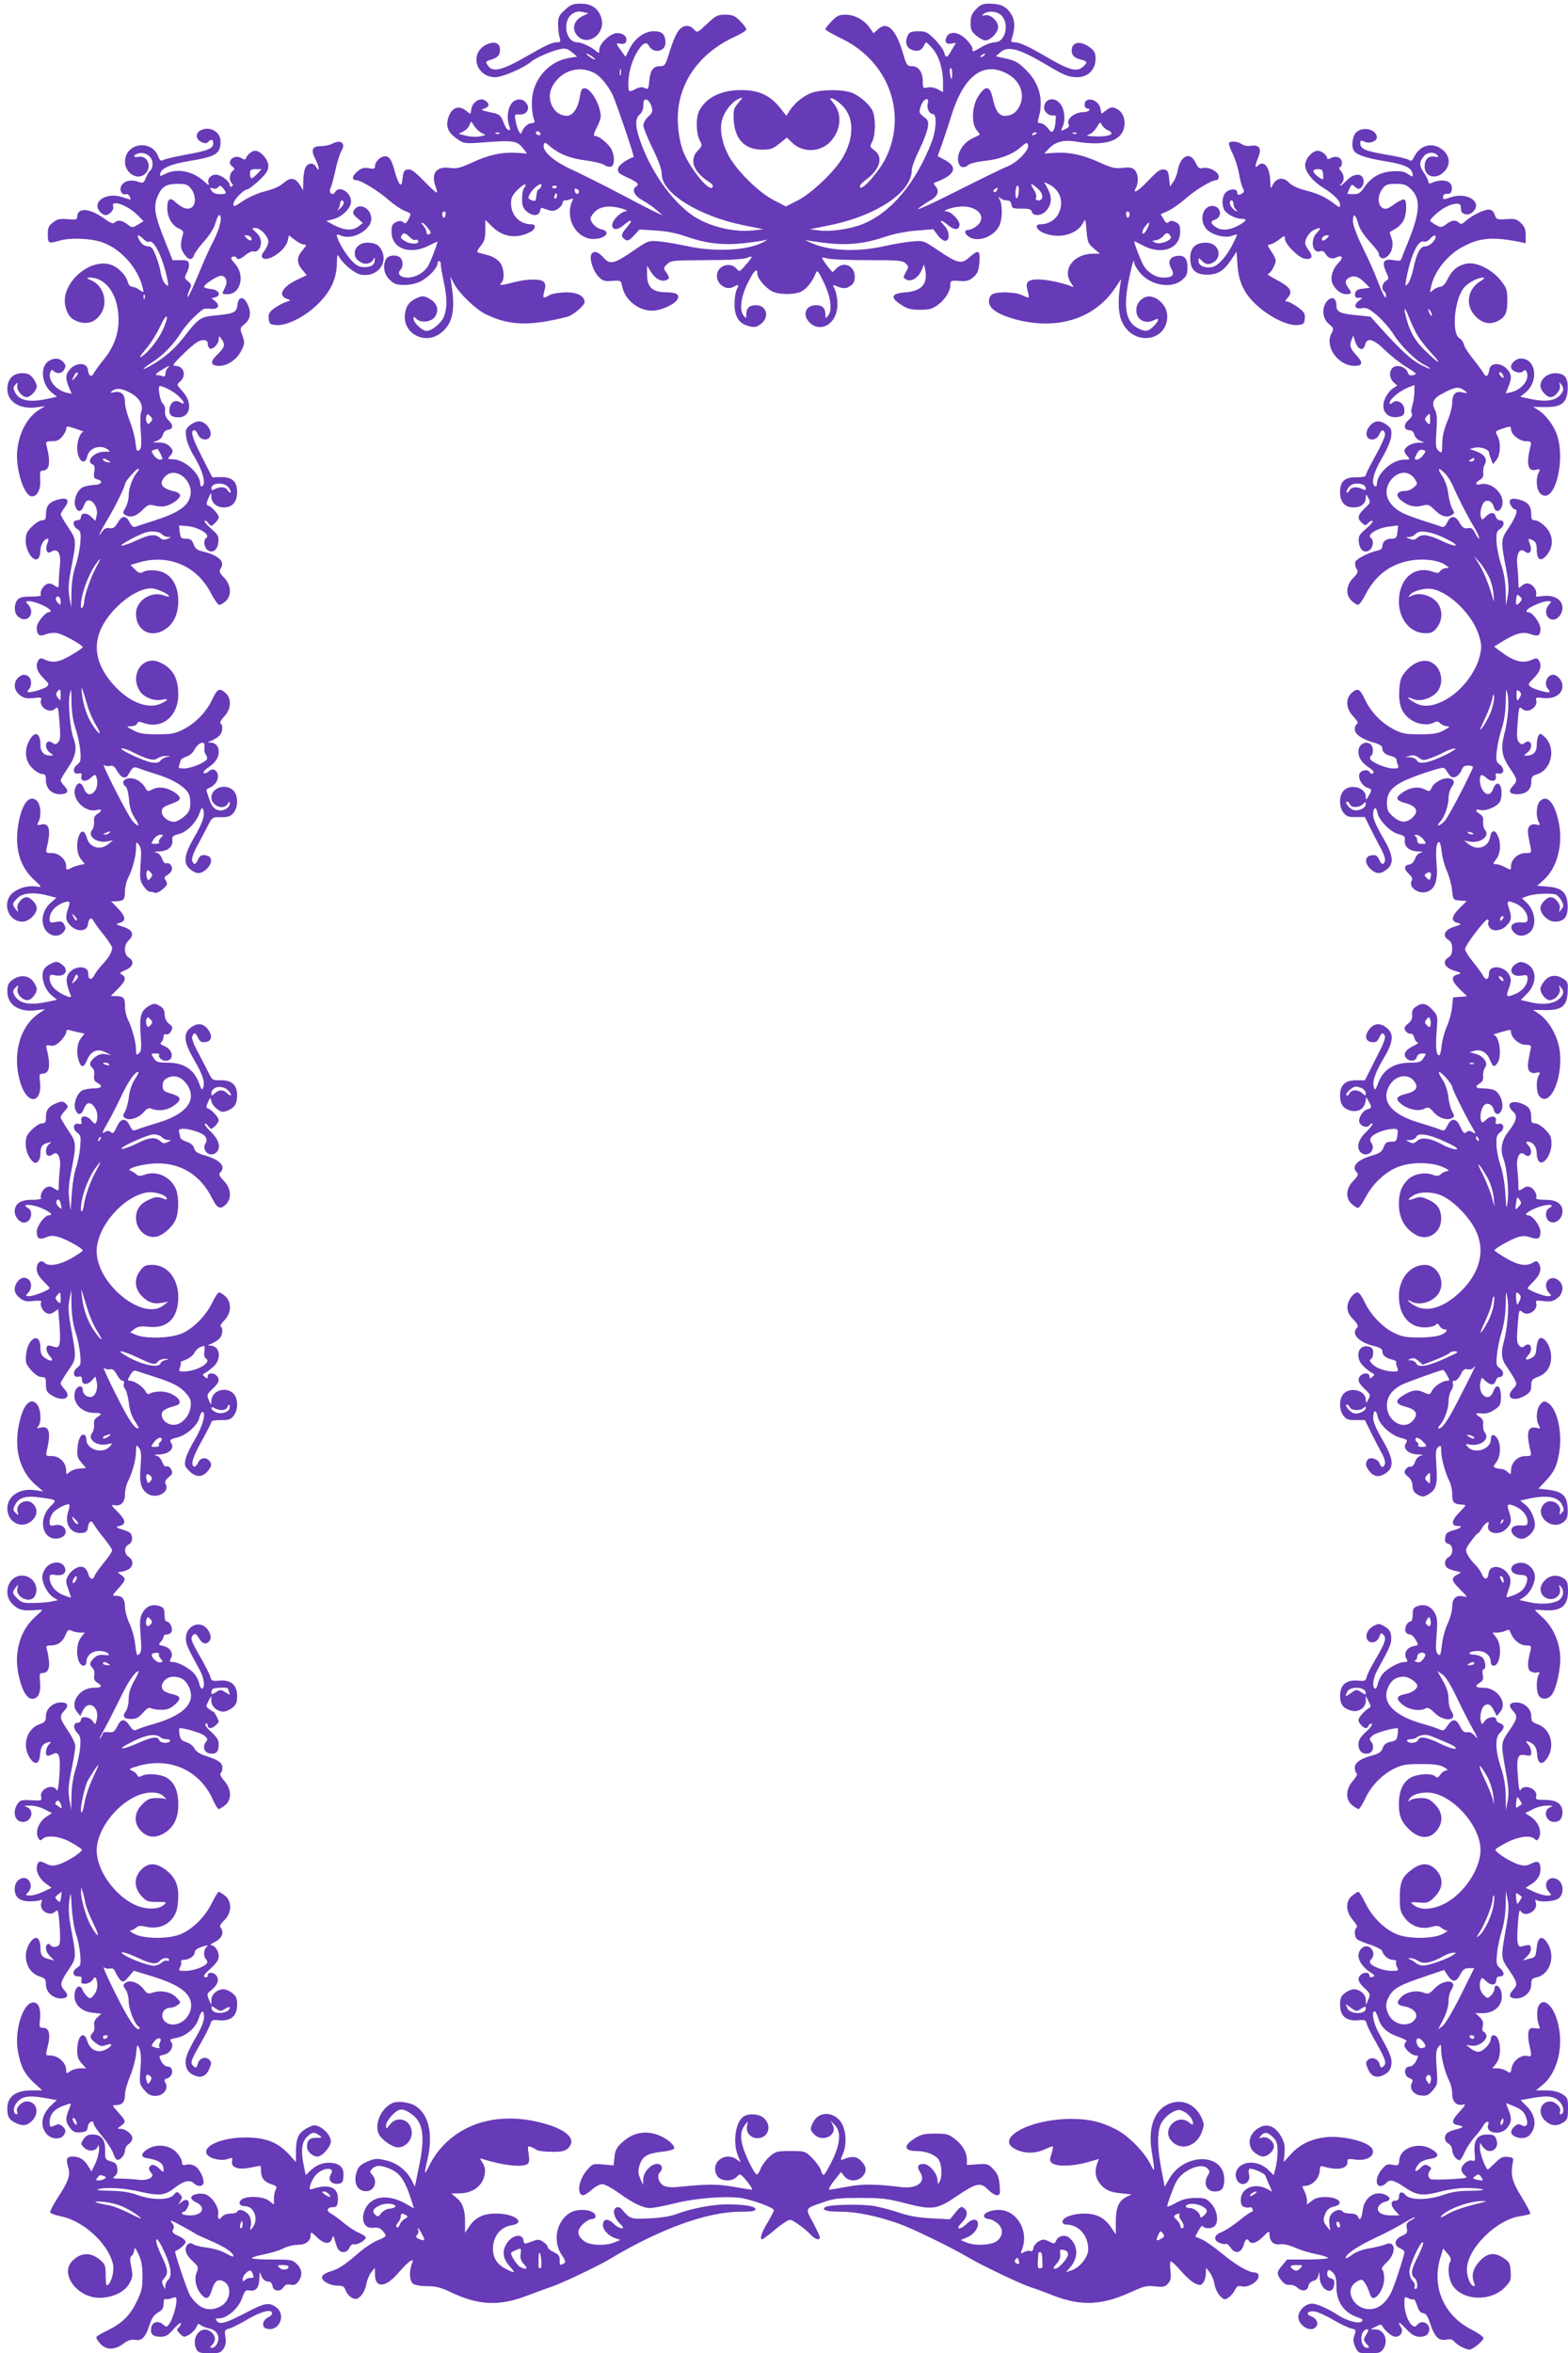 <?xml version="1.0" standalone="no"?>
<!DOCTYPE svg PUBLIC "-//W3C//DTD SVG 20010904//EN"
 "http://www.w3.org/TR/2001/REC-SVG-20010904/DTD/svg10.dtd">
<svg version="1.0" xmlns="http://www.w3.org/2000/svg"
 width="853pt" height="1280pt" viewBox="0 0 853 1280"
 preserveAspectRatio="xMidYMid meet">
<g transform="translate(0,1280) scale(0.1,-0.1)"
fill="#673ab7" stroke="none">
<path d="M3073 12746 c-32 -29 -37 -40 -37 -77 0 -24 3 -56 8 -71 7 -24 5 -28
-12 -28 -29 0 -61 -15 -179 -83 -121 -69 -172 -81 -197 -46 -16 23 -15 24 11
33 42 13 53 25 53 57 0 39 -37 48 -82 22 -85 -50 -45 -173 56 -173 40 0 159
52 196 85 21 19 117 61 159 68 26 6 39 2 62 -17 l29 -24 -43 -7 c-95 -15 -174
-90 -197 -186 -11 -45 -8 -117 7 -155 3 -9 -2 -14 -14 -14 -21 0 -47 -24 -55
-50 -6 -20 -24 13 -33 62 -7 36 -6 37 20 35 39 -3 61 31 39 61 -19 27 -55 28
-78 3 -23 -25 -31 -82 -17 -121 8 -24 8 -31 -1 -28 -12 4 -19 16 -36 60 -8 18
-21 28 -44 33 -18 3 -42 9 -53 12 -19 6 -18 6 4 14 25 10 24 27 -1 43 -26 16
-65 -7 -73 -43 l-6 -31 -28 21 c-39 29 -77 11 -93 -44 -14 -48 0 -79 52 -115
33 -23 40 -24 135 -17 169 13 188 10 221 -33 l21 -27 -61 4 c-78 4 -150 -12
-242 -55 -62 -28 -81 -33 -119 -27 -72 9 -102 -31 -75 -103 6 -15 9 -29 6 -31
-2 -3 -34 25 -69 62 -50 51 -70 66 -88 63 -20 -2 -25 -10 -29 -47 -4 -35 -7
-41 -17 -30 -6 8 -16 34 -23 57 -18 71 -31 92 -55 92 -25 0 -55 -29 -55 -54 0
-14 -6 -16 -33 -11 -25 5 -39 1 -60 -15 -31 -25 -36 -50 -9 -50 25 0 123 -60
180 -111 26 -22 63 -48 83 -56 37 -14 37 -14 22 -44 -12 -24 -18 -28 -29 -18
-11 9 -21 9 -39 1 -21 -10 -25 -19 -25 -53 0 -91 98 -128 203 -75 26 13 47 23
47 22 0 -13 -42 -121 -54 -138 -24 -34 -68 -58 -109 -58 -40 0 -59 22 -38 43
15 15 14 50 -1 65 -19 19 -66 15 -78 -7 -19 -37 -12 -81 19 -112 25 -24 37
-29 81 -29 31 0 66 8 89 20 42 21 91 73 91 96 0 8 4 14 9 14 6 0 9 -8 9 -17
-1 -10 7 -53 16 -95 19 -90 19 -139 2 -188 -13 -36 -66 -80 -96 -80 -22 0 -70
44 -70 65 0 15 1 15 16 0 26 -25 85 -16 103 16 20 36 8 72 -33 94 -29 16 -38
17 -64 6 -43 -18 -63 -43 -69 -89 -14 -101 101 -168 187 -109 69 46 89 123 67
262 l-7 50 21 -40 c30 -54 117 -138 173 -165 129 -62 237 -65 442 -13 30 7 94
61 94 79 0 34 -38 54 -102 54 -36 -1 -74 -7 -88 -15 -37 -21 -39 -19 -29 21 8
25 7 39 -2 50 -15 18 -89 18 -162 -1 -72 -19 -85 -19 -69 -3 19 19 14 82 -9
111 -11 15 -39 32 -62 38 -23 6 -48 13 -55 15 -10 3 -6 13 12 35 21 25 26 41
26 87 l0 56 39 -38 c57 -56 130 -66 204 -29 31 15 36 43 8 43 -64 0 -111 48
-111 115 0 29 8 45 35 72 20 20 39 33 42 29 4 -3 1 -12 -5 -18 -7 -7 -12 -33
-12 -58 0 -36 5 -52 23 -68 30 -28 67 -29 74 -2 3 11 6 20 8 20 1 0 16 -5 34
-11 25 -9 36 -8 56 5 14 9 25 23 25 31 0 8 6 15 14 15 8 0 22 3 31 7 15 5 16
3 6 -15 -6 -11 -11 -37 -11 -57 0 -79 58 -145 128 -145 66 0 100 42 42 53 -16
4 -37 18 -46 32 -16 25 -16 27 3 53 24 32 65 44 118 36 44 -7 82 -23 56 -24
-8 0 -28 -12 -43 -27 -53 -51 -23 -96 33 -49 44 38 56 32 20 -10 -34 -38 -35
-51 -9 -68 13 -8 23 -3 47 23 l30 33 88 -6 c57 -3 113 -14 161 -31 113 -40
204 -50 319 -38 54 6 107 14 118 18 11 3 8 -1 -7 -9 -81 -48 -264 -59 -418
-25 -52 11 -121 23 -153 26 -58 5 -60 5 -140 -50 -108 -74 -129 -78 -164 -38
-30 34 -57 40 -67 15 -10 -25 11 -88 39 -118 23 -24 32 -27 75 -24 47 3 49 2
54 -27 15 -76 86 -135 166 -135 40 0 108 29 129 53 25 31 6 47 -54 47 -75 0
-105 27 -105 97 l0 48 20 -32 c23 -38 54 -56 80 -48 24 8 25 14 4 44 -16 22
-15 24 5 44 20 20 31 21 213 22 127 0 202 5 221 12 35 16 34 7 -7 -39 -33 -38
-33 -38 -51 -18 -36 39 -105 13 -105 -40 0 -47 50 -81 89 -61 29 16 33 14 20
-11 -7 -13 -13 -48 -13 -80 -1 -70 24 -109 78 -122 30 -8 41 -6 64 11 50 37
34 103 -27 103 -34 0 -51 -16 -51 -49 -1 -25 -1 -26 -16 -6 -23 30 -13 104 26
180 33 66 50 81 50 46 0 -25 44 -77 81 -96 36 -19 122 -19 158 -1 29 15 58 51
77 96 10 24 12 22 44 -43 39 -79 49 -152 26 -182 -15 -20 -15 -19 -16 6 0 33
-17 49 -51 49 -57 0 -77 -53 -34 -95 48 -49 125 -20 145 56 11 40 5 98 -12
133 -9 16 -8 18 8 11 41 -16 55 -17 79 -1 18 12 25 25 25 50 0 60 -59 87 -100
46 l-21 -21 -20 23 c-10 13 -24 32 -30 42 -11 18 -9 18 22 10 19 -5 118 -9
221 -9 166 0 189 -2 205 -18 17 -17 17 -19 1 -47 -16 -29 -16 -30 3 -41 27
-14 66 11 83 53 l13 30 6 -28 c15 -78 -18 -117 -106 -124 -79 -6 -87 -27 -26
-67 35 -23 53 -28 104 -28 52 0 68 5 99 28 40 31 66 74 66 109 0 21 4 23 48
20 40 -3 54 1 77 20 23 20 29 35 33 81 5 67 -4 72 -55 27 -43 -38 -62 -34
-168 37 -79 54 -81 55 -140 50 -33 -3 -103 -14 -155 -26 -153 -34 -306 -26
-404 21 -23 10 -32 16 -21 12 11 -3 64 -11 118 -17 114 -12 205 -2 322 38 42
14 111 27 163 31 l89 7 24 -32 c12 -17 31 -31 41 -31 28 0 24 55 -7 85 -32 33
-15 32 24 -1 34 -28 61 -26 61 5 0 23 -47 71 -70 71 -31 0 13 19 61 25 98 14
164 -51 105 -102 -15 -13 -36 -23 -47 -23 -24 0 -25 -18 -1 -36 46 -35 136 -5
167 56 18 34 20 112 4 143 -9 18 -9 20 2 10 7 -7 23 -13 35 -13 16 0 24 -7 26
-22 3 -21 9 -23 55 -23 42 1 53 -3 56 -17 7 -25 51 -23 76 3 32 34 36 74 12
120 l-21 39 29 -14 c56 -29 78 -89 54 -148 -16 -41 -57 -68 -103 -68 -34 0
-23 -30 17 -47 82 -34 180 -10 214 53 14 27 14 26 20 -41 5 -63 9 -71 40 -97
l33 -28 -37 0 c-106 0 -171 -86 -120 -160 16 -23 16 -23 -3 -16 -48 19 -132
36 -175 36 -58 0 -72 -14 -59 -60 5 -19 8 -35 6 -38 -2 -2 -18 4 -35 12 -34
18 -132 21 -162 6 -12 -7 -19 -21 -19 -40 0 -40 52 -73 155 -100 225 -56 423
9 534 177 l30 45 -7 -48 c-12 -80 -7 -148 14 -189 63 -129 244 -103 244 35 0
47 -37 94 -85 106 -38 9 -79 -23 -83 -65 -6 -57 46 -89 99 -61 28 15 25 -5 -6
-35 -28 -29 -45 -31 -85 -10 -64 33 -79 109 -51 254 19 95 31 135 31 101 0 -7
12 -28 26 -47 56 -74 173 -97 233 -47 26 21 31 33 31 69 0 49 -17 68 -56 63
-40 -5 -53 -32 -33 -67 21 -36 9 -51 -41 -51 -42 0 -85 26 -109 66 -14 24 -51
118 -51 131 0 2 21 -8 47 -22 103 -55 203 -18 203 74 0 35 -4 43 -25 53 -19 9
-28 9 -37 0 -9 -9 -16 -5 -28 16 l-16 27 39 17 c22 10 65 40 96 67 57 50 142
101 167 101 8 0 14 9 14 20 0 25 -54 54 -86 46 -19 -5 -26 0 -40 29 -30 64
-83 39 -98 -45 -3 -20 -14 -47 -24 -60 l-17 -25 -5 45 c-4 38 -9 46 -29 48
-18 3 -37 -10 -81 -57 -57 -61 -92 -81 -70 -42 15 30 12 78 -7 96 -13 14 -28
16 -65 12 -40 -5 -59 -1 -121 27 -93 43 -166 59 -244 55 l-62 -4 26 28 c36 37
81 48 151 36 148 -24 238 2 256 73 12 46 -6 91 -41 107 -23 10 -31 9 -54 -8
l-27 -20 -6 30 c-10 50 -86 67 -86 19 0 -11 7 -20 16 -20 8 0 12 -4 9 -10 -3
-5 -17 -10 -30 -10 -52 0 -98 -40 -80 -69 3 -6 -3 -15 -14 -20 -28 -16 -33
-14 -21 8 17 33 12 96 -11 125 -33 43 -89 30 -89 -21 0 -23 29 -45 52 -41 7 2
13 -3 12 -9 -1 -7 -2 -23 -3 -35 -1 -13 -5 -30 -11 -38 -7 -12 -13 -9 -30 13
-12 15 -30 27 -40 27 -16 0 -17 4 -9 32 27 94 3 184 -66 254 -43 43 -61 54
-110 65 l-58 13 27 23 c41 35 103 17 248 -69 97 -58 122 -68 169 -68 57 0 99
42 99 99 0 31 -6 44 -27 60 -53 42 -103 35 -103 -14 0 -27 15 -41 53 -50 32
-8 34 -16 9 -38 -34 -31 -77 -19 -209 59 -89 52 -137 74 -165 74 -17 0 -19 4
-13 23 18 56 17 96 -4 130 -25 41 -58 57 -117 57 -38 0 -51 -5 -75 -31 -23
-24 -29 -40 -29 -74 0 -36 5 -48 31 -69 17 -14 39 -26 50 -26 27 0 69 44 69
73 0 33 -43 71 -71 64 -13 -4 -18 -2 -13 3 22 22 69 22 97 0 51 -41 29 -150
-31 -150 -15 0 -47 -11 -71 -25 -51 -30 -51 -30 -51 -9 0 9 -15 31 -34 50 -40
40 -89 47 -106 14 -14 -27 -3 -43 26 -37 l24 4 -22 -38 c-25 -46 -34 -48 -42
-13 -4 14 -27 45 -51 70 -39 39 -50 44 -89 44 -35 0 -48 -5 -56 -19 -18 -35
-12 -67 16 -80 33 -15 58 -7 71 22 10 22 10 22 41 -11 38 -40 62 -115 62 -189
l0 -54 -30 16 c-18 9 -40 13 -55 9 -23 -6 -25 -4 -25 33 0 50 -23 83 -59 83
-26 0 -30 5 -50 75 -39 129 -86 172 -136 125 l-23 -21 -21 30 c-31 44 -82 71
-131 71 -36 0 -48 -6 -76 -36 -19 -19 -34 -39 -34 -43 0 -5 39 -27 86 -50 254
-121 360 -401 246 -644 -33 -72 -131 -185 -143 -166 -5 8 7 22 31 41 77 55 97
124 47 160 -26 19 -26 21 -12 48 19 37 19 133 1 169 -22 41 -80 88 -123 100
-61 17 -172 13 -218 -8 -44 -20 -83 -54 -110 -94 l-17 -27 -27 34 c-57 76
-120 106 -220 106 -108 0 -189 -40 -227 -112 -19 -36 -18 -122 2 -160 15 -29
15 -31 -10 -57 -48 -50 -24 -117 63 -172 16 -10 22 -20 17 -28 -18 -28 -130
112 -162 202 -24 69 -33 161 -23 234 24 169 135 306 312 386 31 14 57 31 57
37 0 7 -15 27 -34 46 -29 29 -41 34 -81 34 -42 0 -51 -5 -99 -50 -52 -49 -53
-50 -71 -30 -25 28 -60 25 -84 -7 -12 -14 -33 -64 -47 -110 -24 -78 -27 -83
-53 -83 -38 0 -53 -21 -59 -80 -4 -45 -6 -48 -24 -39 -14 7 -27 6 -50 -5 -37
-19 -39 -17 -40 20 -1 54 14 119 40 167 32 59 57 76 72 48 23 -44 90 -33 90
15 0 47 -17 64 -63 64 -52 0 -105 -39 -134 -99 l-20 -40 -20 27 c-34 47 -34
49 -8 44 17 -3 27 1 31 12 9 24 -14 46 -48 46 -37 0 -98 -57 -98 -91 0 -20 -1
-21 -17 -7 -27 23 -79 48 -103 48 -62 0 -83 112 -29 153 20 14 35 17 58 12
l32 -7 -33 -16 c-43 -22 -57 -61 -35 -96 53 -80 168 -4 137 90 -17 50 -53 74
-111 74 -42 0 -55 -5 -86 -34z m163 -267 c3 -6 -5 -3 -20 6 -14 10 -26 19 -26
22 0 7 39 -17 46 -28z m2119 21 c-3 -5 -12 -10 -18 -10 -7 0 -6 4 3 10 19 12
23 12 15 0z m-2124 -96 c33 -16 73 -64 100 -116 18 -36 122 -341 116 -342 -37
-12 -83 -45 -85 -64 -3 -19 6 -27 52 -48 55 -25 66 -37 46 -49 -25 -15 -9 -50
33 -73 23 -13 58 -36 77 -53 l35 -30 -30 13 c-16 7 -106 53 -200 103 -93 49
-212 108 -263 132 -100 45 -163 101 -154 135 4 16 7 15 34 -8 52 -43 105 -64
190 -76 46 -6 93 -17 105 -25 13 -9 30 -13 38 -9 19 7 20 58 1 94 -14 28 -67
72 -86 72 -14 0 -13 8 12 58 19 41 20 50 9 91 -15 56 -55 111 -81 111 -15 0
-20 -10 -25 -44 -10 -64 -38 -106 -72 -106 -71 1 -115 89 -79 158 45 86 143
119 227 76z m146 -11 c-3 -10 -5 -4 -5 12 0 17 2 24 5 18 2 -7 2 -21 0 -30z
m1803 7 c0 -16 -2 -30 -4 -30 -2 0 -6 14 -8 30 -3 17 -1 30 4 30 4 0 8 -13 8
-30z m303 -3 c69 -39 95 -113 62 -177 -18 -34 -43 -50 -79 -50 -32 0 -52 29
-66 98 -15 66 -38 70 -77 10 -36 -53 -40 -152 -9 -187 11 -12 17 -22 15 -24
-2 -1 -21 -11 -42 -21 -47 -24 -79 -75 -75 -118 3 -37 29 -49 56 -25 9 8 46
17 82 21 86 9 153 33 200 73 34 29 38 31 43 14 7 -27 -60 -96 -114 -117 -24
-9 -150 -71 -279 -136 -130 -66 -222 -107 -205 -93 17 14 47 35 68 46 39 21
49 52 25 78 -9 10 -10 15 -2 18 108 40 128 82 57 121 l-42 23 24 67 c13 37 36
105 50 152 69 221 176 300 308 227z m-1468 -159 c-24 -29 -27 -38 -23 -95 6
-101 61 -157 153 -157 46 0 60 4 95 33 l41 33 26 -26 c56 -57 152 -56 208 1
60 62 69 153 19 212 -23 28 -23 29 -3 24 11 -3 35 -21 53 -39 63 -65 63 -173
1 -280 -44 -76 -170 -196 -245 -234 l-65 -33 -65 34 c-83 42 -204 162 -247
244 -38 72 -50 148 -33 199 18 55 67 108 108 115 2 1 -8 -13 -23 -31z m-471
-16 c8 -28 6 -35 -18 -57 -14 -13 -26 -34 -26 -47 0 -13 23 -69 50 -125 34
-69 50 -114 50 -141 0 -102 200 -227 444 -277 l109 -22 -54 -6 c-107 -13 -246
22 -333 82 -108 76 -215 224 -275 382 -36 95 -39 142 -11 166 13 11 20 30 20
51 0 26 4 33 17 30 10 -2 21 -18 27 -36z m1503 16 c-7 -26 8 -58 28 -58 22 0
19 -84 -5 -148 -86 -226 -224 -391 -380 -452 -66 -26 -176 -42 -237 -33 l-48
6 90 18 c267 51 465 181 465 304 0 15 18 64 41 110 22 46 43 100 46 121 5 33
3 40 -22 59 -26 21 -27 25 -15 59 13 39 47 53 37 14z m-2429 -160 l24 -13 -33
-7 c-19 -4 -52 -2 -74 4 l-40 10 27 14 c15 8 30 24 33 36 7 21 8 21 23 -5 9
-14 27 -32 40 -39z m3410 13 c46 -21 0 -38 -88 -32 -32 2 -33 3 -12 11 12 5
30 23 40 40 15 27 18 28 26 11 4 -10 20 -24 34 -30z m-3088 -21 c0 -5 -7 -7
-15 -4 -8 4 -12 10 -9 15 6 11 24 2 24 -11z m-223 4 c-3 -3 -12 -4 -19 -1 -8
3 -5 6 6 6 11 1 17 -2 13 -5z m2923 2 c0 -2 -7 -7 -16 -10 -8 -3 -12 -2 -9 4
6 10 25 14 25 6z m217 -2 c-3 -3 -12 -4 -19 -1 -8 3 -5 6 6 6 11 1 17 -2 13
-5z m-2913 -289 c-4 -8 -10 -15 -14 -15 -5 0 -10 -15 -12 -34 -3 -30 -5 -33
-26 -25 -20 8 -21 12 -11 31 19 39 76 77 63 43z m2714 -24 c19 -23 15 -51 -8
-51 -13 0 -18 5 -14 15 4 8 -1 26 -10 40 -9 13 -16 27 -16 31 0 8 30 -14 48
-35z m-2628 25 c0 -11 -19 -15 -25 -6 -3 5 1 10 9 10 9 0 16 -2 16 -4z m2512
-31 c-5 -45 -19 -45 -18 0 1 19 6 35 11 35 7 0 9 -15 7 -35z m-2392 5 c0 -19
-18 -19 -23 -1 -3 14 -1 18 9 14 8 -3 14 -9 14 -13z m2274 5 c-4 -8 -11 -12
-16 -9 -6 4 -5 10 3 15 19 12 19 11 13 -6z m-2394 -30 c0 -8 -4 -15 -10 -15
-5 0 -7 7 -4 15 4 8 8 15 10 15 2 0 4 -7 4 -15z m-607 -106 c-4 -15 -8 -17
-14 -8 -8 14 -3 29 11 29 4 0 6 -9 3 -21z m3721 13 c2 -4 1 -14 -3 -21 -6 -9
-10 -7 -14 8 -5 20 7 29 17 13z m-3817 -82 c19 -23 20 -29 8 -34 -10 -3 -15 1
-15 11 0 9 -7 25 -17 35 -9 10 -12 18 -7 17 5 0 19 -13 31 -29z m3914 -4 c-9
-19 -20 -30 -25 -26 -4 5 0 20 10 34 27 36 34 32 15 -8z m-3982 -61 c5 3 12 1
15 -4 11 -18 -33 -22 -64 -6 -32 17 -36 25 -19 42 7 7 17 4 35 -14 13 -13 28
-22 33 -18z m4111 14 c0 -18 -58 -39 -82 -30 -13 6 -21 10 -18 11 3 1 14 3 25
5 11 2 27 13 35 23 11 14 19 17 28 10 6 -6 12 -14 12 -19z"/>
<path d="M1088 12089 c-26 -15 -22 -48 7 -61 19 -9 28 -9 37 0 18 18 28 15 28
-8 0 -28 -28 -39 -146 -61 -57 -10 -113 -23 -123 -28 -16 -9 -21 -6 -31 20
-39 94 -180 70 -180 -31 0 -65 74 -106 113 -62 35 38 8 98 -40 89 -31 -6 -30
11 2 19 37 9 75 -19 75 -56 0 -16 -5 -32 -11 -36 -6 -3 -17 -21 -25 -40 -13
-31 -15 -32 -44 -22 -39 13 -76 4 -90 -23 -13 -23 4 -53 26 -45 10 4 24 -13
24 -29 0 -1 -19 4 -42 12 -66 23 -138 -2 -138 -48 0 -21 26 -49 45 -49 20 0
47 30 41 46 -16 41 78 9 132 -46 l33 -33 -31 -19 c-31 -18 -32 -18 -57 2 -29
22 -53 26 -70 9 -8 -8 -25 -1 -60 25 -77 55 -143 58 -143 6 0 -14 -8 -16 -53
-12 -42 3 -57 0 -79 -18 -23 -18 -28 -29 -28 -66 0 -48 4 -50 60 -34 62 19
179 14 242 -10 99 -37 189 -140 214 -244 7 -29 7 -29 -17 -13 -13 10 -31 17
-40 17 -9 0 -20 11 -23 24 -10 40 -55 85 -96 97 -117 35 -270 -105 -245 -224
11 -50 32 -75 74 -88 52 -15 93 1 122 48 38 61 11 150 -54 178 -28 12 -29 14
-9 15 73 1 133 -64 151 -163 19 -107 -6 -200 -78 -287 -21 -25 -43 -56 -50
-69 -14 -26 -28 -18 -33 19 -5 37 -58 40 -93 6 -29 -29 -31 -52 -10 -102 l15
-36 -28 6 c-59 15 -104 70 -88 112 5 13 9 15 18 6 18 -18 46 -14 58 9 9 16 8
25 -6 40 -21 23 -52 24 -81 4 -46 -32 -37 -123 17 -169 l30 -24 -51 -11 c-99
-22 -157 -10 -178 37 -10 20 -9 28 3 40 13 14 14 13 10 -5 -6 -23 26 -63 51
-63 21 0 55 36 55 59 0 10 -9 30 -21 45 -16 20 -29 26 -58 26 -51 0 -81 -32
-81 -87 0 -70 71 -112 163 -98 l42 6 -31 -19 c-66 -42 -110 -124 -120 -221
-11 -100 37 -251 80 -251 29 0 48 38 45 89 -3 42 -1 51 12 51 39 0 46 43 22
138 -5 20 -1 22 30 22 26 0 41 7 56 26 12 15 21 33 21 40 0 8 3 14 8 14 13 0
97 -29 86 -29 -16 -1 -34 -47 -34 -87 0 -68 42 -103 55 -45 10 45 71 65 110
37 18 -13 17 -14 -17 -13 -55 1 -105 -53 -64 -69 10 -4 13 -15 9 -40 -5 -30
-3 -36 16 -41 36 -9 24 -30 -20 -31 -22 -1 -49 -7 -60 -13 -30 -16 -51 -72
-39 -104 13 -34 33 -32 47 6 8 21 17 30 30 27 26 -5 47 -49 39 -82 l-7 -29
-24 23 c-25 24 -55 21 -55 -5 0 -8 -9 -15 -20 -15 -27 0 -26 -31 1 -48 18 -12
20 -20 16 -75 -3 -34 -14 -90 -26 -124 -14 -42 -21 -90 -22 -145 l-2 -83 -9
56 c-7 42 -6 76 7 145 32 167 32 167 -14 236 -23 34 -41 65 -41 70 0 5 10 22
22 38 31 42 14 58 -42 41 -44 -13 -60 -34 -60 -80 0 -25 -4 -31 -21 -31 -12 0
-36 -15 -55 -34 -29 -29 -34 -41 -34 -79 0 -55 42 -116 66 -96 8 6 14 26 14
45 0 31 21 64 40 64 5 0 5 -11 -2 -24 -6 -14 -8 -32 -4 -41 5 -13 10 -14 28
-4 33 18 51 -13 44 -76 -3 -27 -6 -67 -6 -88 0 -37 0 -37 -24 -22 -19 13 -29
14 -45 6 -20 -11 -36 -45 -28 -58 3 -5 -22 -8 -55 -8 -47 0 -62 -4 -74 -19
-19 -27 -18 -70 4 -89 48 -44 99 16 55 65 -15 17 -15 18 8 18 28 0 103 -33
113 -49 4 -6 1 -11 -8 -11 -20 0 -66 -57 -66 -83 0 -41 14 -52 49 -37 18 7 45
10 63 6 33 -6 138 -65 138 -76 0 -4 -28 -23 -62 -43 -66 -39 -100 -45 -143
-25 -22 10 -28 9 -36 -3 -18 -28 -9 -61 26 -96 33 -33 34 -36 18 -49 -20 -14
-95 -35 -102 -28 -3 2 1 10 7 16 15 15 15 51 0 66 -17 17 -42 15 -61 -6 -26
-28 -21 -67 10 -92 23 -18 37 -21 75 -17 37 5 46 3 42 -8 -15 -39 44 -79 75
-51 17 16 18 12 25 -75 6 -75 4 -95 -8 -107 -12 -12 -18 -13 -30 -3 -8 7 -20
10 -26 6 -17 -11 -11 -43 12 -59 19 -14 20 -16 5 -16 -38 0 -57 19 -57 58 0
72 -35 79 -65 15 -25 -52 -15 -110 25 -145 16 -16 39 -28 50 -28 16 0 20 -7
20 -35 0 -44 32 -75 76 -75 42 0 51 16 25 44 -12 12 -21 26 -21 32 0 5 18 35
40 68 42 61 51 107 30 160 -18 48 -31 189 -21 236 8 42 9 40 10 -38 1 -55 8
-103 22 -145 12 -34 23 -89 26 -121 4 -53 2 -61 -18 -76 -27 -21 -20 -55 10
-47 14 3 17 0 14 -14 -8 -29 24 -35 51 -10 21 20 24 20 30 6 16 -43 -5 -95
-38 -95 -10 0 -23 13 -29 30 -14 37 -34 39 -47 5 -23 -60 52 -137 116 -121 30
8 31 -5 3 -22 -14 -9 -20 -21 -17 -41 1 -16 -3 -36 -10 -44 -30 -36 26 -76 86
-63 l27 6 -24 -20 c-44 -38 -104 -21 -119 34 -11 39 -29 44 -42 11 -17 -43
-12 -100 10 -128 l21 -26 -28 -6 c-15 -4 -36 -10 -45 -16 -25 -13 -28 -12 -28
10 0 35 -38 71 -77 71 -31 0 -35 2 -30 23 26 102 16 144 -30 132 -21 -5 -23
-3 -14 14 18 33 13 96 -9 116 -40 36 -82 -17 -100 -128 -22 -127 7 -230 85
-302 44 -41 44 -41 15 -37 -47 7 -97 -7 -130 -34 -62 -52 -27 -157 52 -157 35
0 78 40 78 74 0 23 -34 59 -55 59 -26 0 -57 -39 -50 -63 6 -21 6 -22 -9 -3
-21 26 -20 33 9 61 28 29 93 34 169 13 l43 -11 -27 -24 c-37 -30 -54 -75 -46
-118 11 -59 75 -85 110 -46 14 16 15 23 6 41 -10 18 -17 21 -46 15 -31 -5 -34
-4 -34 17 0 34 27 68 67 85 43 17 48 13 34 -28 -17 -48 -14 -67 14 -95 35 -34
88 -31 93 6 5 37 19 45 32 19 7 -12 32 -47 56 -76 24 -30 44 -61 44 -69 0 -22
-19 -54 -52 -89 -16 -16 -36 -43 -44 -58 -17 -32 -34 -27 -34 8 0 50 -88 42
-112 -10 -11 -23 -5 -55 18 -112 9 -21 -68 15 -93 43 -13 14 -23 36 -23 50 0
23 3 25 30 19 56 -12 80 31 34 61 -23 16 -28 16 -59 1 -22 -10 -37 -26 -41
-43 -10 -38 12 -99 46 -127 l30 -25 -51 -11 c-98 -21 -155 -10 -180 35 -11 21
-10 27 5 42 17 16 18 16 12 -5 -8 -26 23 -63 53 -63 22 0 51 35 51 61 0 9 -9
28 -21 43 -26 33 -75 35 -113 5 -21 -16 -26 -29 -26 -63 0 -71 64 -113 155
-101 l50 6 -36 -25 c-106 -73 -146 -236 -94 -387 39 -114 118 -97 102 22 -4
33 -2 39 13 39 40 0 47 41 24 136 -5 19 -2 21 20 17 19 -4 33 3 56 25 16 17
30 38 30 47 0 13 6 16 23 11 12 -4 34 -9 49 -12 l28 -6 -20 -26 c-22 -27 -26
-84 -10 -126 13 -35 27 -33 44 9 20 48 56 64 99 42 l32 -16 -30 5 c-22 4 -38
-1 -58 -16 -30 -24 -34 -42 -14 -59 8 -6 12 -23 9 -40 -3 -22 1 -32 17 -40 33
-18 25 -31 -20 -31 -22 0 -49 -5 -61 -11 -29 -16 -50 -72 -38 -104 13 -34 33
-32 47 5 13 36 36 39 57 8 17 -23 20 -55 10 -82 -5 -12 -10 -10 -28 11 -26 30
-62 26 -53 -6 3 -14 0 -17 -14 -14 -30 8 -37 -26 -10 -47 21 -15 22 -22 17
-81 -3 -35 -13 -84 -22 -109 -9 -25 -20 -88 -23 -140 l-7 -95 -7 60 c-6 43 -3
85 9 145 31 161 31 164 -15 232 -23 34 -41 66 -41 71 0 6 10 21 22 34 20 22
21 25 6 40 -15 14 -21 14 -50 3 -43 -17 -58 -37 -58 -77 0 -27 -4 -33 -21 -33
-12 0 -36 -15 -55 -34 -28 -28 -34 -41 -34 -78 0 -40 19 -83 44 -100 17 -11
36 12 36 46 0 39 9 52 40 60 23 6 23 6 7 -7 -19 -16 -23 -52 -7 -62 6 -4 18
-1 27 6 26 22 46 -16 39 -76 -3 -27 -6 -67 -6 -88 0 -37 0 -37 -24 -22 -19 13
-29 14 -45 6 -20 -11 -36 -45 -27 -59 2 -4 -19 -8 -49 -8 -62 1 -95 -21 -95
-64 0 -29 27 -60 51 -60 37 0 54 61 22 79 -35 19 -2 24 51 8 55 -18 94 -47 63
-47 -24 0 -67 -58 -67 -90 0 -37 14 -45 51 -30 24 10 39 10 70 1 43 -13 129
-61 129 -73 0 -4 -29 -23 -63 -43 -65 -36 -123 -45 -144 -24 -20 20 -43 2 -43
-32 0 -22 10 -41 35 -66 19 -19 35 -37 35 -39 0 -10 -86 -44 -109 -44 -23 0
-23 1 -8 18 30 33 16 82 -23 82 -24 0 -50 -32 -50 -63 0 -16 10 -34 28 -47 22
-18 35 -21 75 -16 29 3 45 1 42 -5 -10 -15 5 -48 26 -60 15 -8 26 -7 43 5 l23
15 7 -88 c7 -97 2 -125 -23 -118 -9 2 -22 6 -30 8 -24 6 -24 -31 0 -57 26 -28
7 -34 -29 -8 -16 11 -22 25 -22 53 0 89 -69 56 -78 -37 -4 -44 -1 -52 28 -85
20 -23 41 -37 56 -37 21 0 24 -4 24 -40 0 -35 5 -43 32 -60 63 -38 113 -13 69
34 -11 12 -21 26 -21 32 0 5 18 36 41 69 46 67 46 65 15 236 -14 75 -16 109
-8 150 l10 54 1 -82 c1 -52 8 -104 21 -145 12 -34 23 -90 26 -122 5 -53 4 -61
-17 -76 -26 -21 -20 -55 9 -48 13 4 18 0 18 -16 -1 -28 28 -32 53 -5 l20 22 7
-28 c9 -36 -6 -79 -29 -83 -23 -5 -47 15 -47 39 0 27 -29 23 -40 -5 -22 -58
29 -120 100 -121 45 0 49 -5 19 -23 -14 -9 -20 -21 -17 -41 1 -16 -3 -36 -10
-44 -30 -36 27 -77 85 -62 27 6 27 6 9 -14 -38 -42 -126 -15 -126 38 0 11 -4
22 -8 25 -19 12 -35 -16 -40 -66 -4 -47 -1 -58 21 -83 l25 -30 -36 -3 c-20 -1
-44 -10 -54 -19 -17 -15 -18 -15 -18 9 0 42 -36 78 -77 78 -31 0 -35 2 -30 23
26 104 16 144 -32 132 -21 -5 -24 -4 -14 6 20 20 16 93 -5 120 -38 46 -82 -8
-102 -126 -22 -128 12 -240 93 -311 l42 -36 -40 6 c-86 14 -155 -30 -155 -99
0 -77 81 -116 135 -65 30 29 32 63 4 91 -34 34 -97 0 -83 -45 6 -20 5 -20 -11
-5 -15 15 -16 19 -1 47 19 37 60 48 134 37 94 -13 93 -12 56 -49 -74 -74 -39
-195 50 -172 59 15 34 84 -26 70 -24 -5 -28 -3 -28 18 0 13 7 34 16 47 16 23
82 57 91 47 3 -2 0 -20 -6 -39 -22 -66 15 -122 76 -115 21 2 29 9 31 28 5 37
19 45 32 19 7 -12 32 -47 56 -76 24 -30 44 -59 44 -66 0 -7 -20 -37 -45 -67
-25 -30 -48 -63 -51 -73 -8 -24 -27 -17 -34 13 -3 13 -13 28 -23 34 -22 14
-66 -9 -87 -46 -13 -24 -13 -32 2 -73 9 -25 15 -45 13 -45 -3 0 -23 7 -45 16
-41 17 -70 55 -70 93 0 17 5 19 33 14 42 -6 64 15 47 46 -16 32 -73 28 -99 -5
-12 -15 -21 -38 -21 -51 0 -37 28 -89 58 -110 l27 -17 -40 -8 c-22 -4 -66 -7
-98 -7 -49 -1 -62 3 -82 24 -29 28 -30 35 -9 61 15 18 15 18 9 -4 -14 -50 71
-88 95 -43 26 50 -12 111 -70 111 -74 0 -108 -99 -53 -154 31 -32 57 -39 118
-34 25 2 45 2 45 1 0 -2 -20 -21 -44 -43 -77 -71 -110 -189 -86 -305 18 -87
45 -135 75 -135 33 0 48 32 43 91 -4 42 -2 49 12 49 31 0 43 26 35 76 -3 26
-9 53 -12 60 -4 10 3 14 22 14 39 0 65 18 81 56 12 29 17 33 34 24 10 -5 31
-10 45 -10 l26 0 -20 -26 c-35 -44 -24 -154 14 -154 8 0 15 8 15 18 0 36 29
62 69 62 21 0 43 -6 49 -13 9 -10 4 -12 -23 -9 -24 3 -39 -2 -54 -17 -25 -25
-26 -35 -7 -54 8 -8 12 -24 9 -40 -4 -19 1 -29 16 -39 31 -19 26 -28 -19 -28
-75 0 -132 -81 -92 -130 l19 -24 14 30 c30 62 93 20 75 -51 -7 -28 -7 -28 -22
-6 -17 24 -64 29 -64 6 0 -8 -7 -15 -15 -15 -26 0 -29 -29 -6 -54 19 -20 21
-31 17 -82 -3 -33 -15 -88 -26 -122 -12 -39 -21 -94 -21 -140 l-2 -77 -9 57
c-8 47 -6 77 11 162 12 58 21 116 21 129 0 13 -18 51 -40 83 -46 68 -48 79
-19 110 25 27 18 44 -20 44 -43 0 -81 -35 -81 -74 0 -28 -5 -34 -36 -45 -68
-25 -94 -112 -54 -179 28 -46 54 -40 58 13 4 45 14 60 43 68 19 5 20 4 5 -12
-18 -20 -22 -61 -5 -61 6 0 19 5 29 10 32 17 41 -16 33 -120 -4 -62 -9 -87
-15 -76 -21 38 -95 4 -84 -38 5 -20 2 -21 -53 -18 -52 3 -61 1 -75 -19 -31
-45 -15 -99 29 -99 46 0 64 63 23 80 -20 8 -18 9 15 9 21 1 56 -8 79 -20 l41
-21 -25 -16 c-47 -28 -70 -87 -48 -122 7 -12 12 -12 22 -2 23 23 97 14 154
-19 29 -16 56 -34 59 -39 7 -11 -80 -68 -126 -81 -30 -9 -43 -9 -70 5 -26 13
-34 14 -41 4 -20 -32 -1 -83 43 -114 l30 -22 -44 -21 c-24 -11 -56 -21 -72
-21 -27 0 -28 1 -10 20 11 13 15 27 11 43 -14 56 -86 34 -86 -27 0 -46 27 -68
84 -68 25 0 50 4 57 7 8 5 9 1 4 -14 -14 -44 46 -79 78 -47 12 13 15 3 21 -73
4 -49 4 -95 0 -105 -7 -18 -39 -22 -49 -6 -4 6 -11 8 -16 5 -16 -11 -10 -44
14 -66 l22 -22 -30 7 c-35 9 -45 21 -45 58 0 65 -29 77 -60 26 -41 -67 -14
-155 54 -178 32 -10 36 -15 36 -45 0 -40 38 -75 81 -75 38 0 45 17 19 45 -26
28 -23 44 27 117 39 59 39 63 8 228 -11 58 -13 102 -8 140 8 55 8 55 14 -40 3
-52 14 -115 23 -140 9 -25 19 -73 22 -107 5 -55 3 -64 -15 -75 -30 -18 -27
-48 3 -48 19 0 23 -4 19 -20 -4 -16 0 -20 20 -20 15 0 32 9 40 20 13 18 15 19
21 5 11 -30 6 -62 -13 -86 -17 -21 -21 -22 -36 -9 -9 8 -21 24 -26 37 -11 29
-35 21 -42 -15 -11 -57 29 -102 98 -110 l46 -5 -21 -20 c-15 -13 -20 -27 -17
-45 3 -15 -1 -32 -9 -40 -19 -18 -14 -31 19 -56 23 -17 32 -18 56 -9 41 15 31
-11 -11 -28 -41 -17 -79 4 -93 49 -18 62 -55 28 -55 -51 0 -33 6 -51 25 -71
l24 -26 -32 0 c-18 0 -43 -7 -55 -16 -21 -14 -22 -14 -22 8 -1 40 -44 78 -89
78 -24 0 -24 -2 -10 55 15 59 6 95 -25 95 -22 0 -23 3 -18 49 5 59 -10 93 -41
89 -55 -8 -100 -158 -79 -268 15 -81 36 -122 88 -170 l44 -40 -56 0 c-89 0
-134 -33 -134 -99 0 -43 9 -60 41 -76 40 -21 66 -19 94 10 42 42 25 105 -29
105 -28 0 -61 -34 -53 -55 4 -8 2 -15 -2 -15 -19 0 -21 35 -3 59 28 38 64 45
148 31 l73 -13 -29 -27 c-53 -49 -64 -110 -29 -154 26 -34 83 -37 99 -5 9 16
8 25 -6 40 -10 11 -24 17 -31 14 -7 -3 -20 -8 -28 -11 -11 -5 -15 1 -15 21 0
49 28 78 97 99 22 7 22 7 8 -28 -20 -48 -19 -68 6 -100 17 -22 28 -27 58 -24
31 3 36 7 39 31 3 27 32 40 32 14 0 -7 22 -39 49 -70 26 -32 52 -72 57 -89 5
-17 14 -33 20 -35 17 -6 44 25 44 50 0 12 9 28 20 35 11 7 20 21 20 32 0 22
-35 50 -65 51 -19 0 -19 1 3 16 29 21 28 26 -14 73 -35 39 -36 40 -12 40 33 0
48 18 48 57 0 19 12 62 26 96 15 34 30 89 34 122 6 59 7 59 19 31 8 -20 10
-55 5 -110 -6 -79 -5 -83 21 -114 20 -24 35 -32 61 -32 42 0 72 37 55 69 -9
16 -8 21 8 26 36 11 37 65 1 65 -10 0 -25 13 -33 29 -14 28 -14 29 14 35 35 7
59 47 40 70 -10 12 -5 15 27 21 53 9 109 56 123 106 15 47 29 51 29 6 0 -19
-15 -58 -38 -97 -49 -86 -62 -116 -62 -146 0 -37 15 -60 49 -73 37 -16 64 -3
81 39 11 27 11 34 -2 47 -21 21 -54 8 -62 -23 -6 -21 -9 -24 -21 -14 -22 18
-19 28 35 123 27 47 52 97 55 109 5 21 11 23 51 19 62 -4 94 24 94 85 0 34 -5
47 -26 63 -15 12 -36 21 -48 21 -34 0 -66 -28 -66 -58 l-1 -27 -13 30 c-11 27
-10 32 11 48 35 28 46 53 33 77 -12 23 -50 27 -50 5 0 -9 -6 -12 -15 -9 -11 5
-4 16 30 46 33 30 45 47 45 68 0 29 -22 60 -43 60 -7 0 4 8 23 18 37 18 51 52
31 76 -8 9 -3 20 19 41 41 39 43 104 4 134 -15 12 -30 21 -34 21 -4 0 -22 -29
-39 -64 -38 -77 -111 -147 -178 -170 -66 -23 -187 -21 -238 3 -22 11 -34 20
-26 20 8 1 22 8 30 15 13 12 26 13 56 6 74 -17 139 16 164 83 6 16 11 54 11
86 0 67 -24 111 -79 148 -47 32 -86 30 -122 -6 -41 -41 -41 -98 0 -143 27 -30
35 -33 86 -33 55 0 55 0 34 -18 -35 -28 -114 -23 -174 12 -106 60 -189 187
-189 286 1 141 165 315 298 315 33 0 51 -6 68 -22 13 -13 19 -20 14 -15 -6 4
-30 7 -54 7 -37 0 -50 -6 -78 -34 -46 -46 -48 -104 -5 -147 37 -37 83 -38 132
-5 47 32 69 80 69 150 0 73 -20 120 -62 146 -35 21 -107 27 -138 10 -13 -7
-19 -6 -24 5 -3 9 -16 19 -28 24 -20 8 -15 11 36 26 169 49 331 -23 403 -181
13 -30 28 -54 32 -54 5 0 20 9 35 21 38 30 36 87 -4 133 -18 20 -26 37 -20 41
5 3 10 17 10 30 0 27 -21 42 -93 65 -32 11 -52 24 -60 41 -7 13 -26 28 -44 33
-24 8 -32 16 -36 40 -3 17 -3 33 -2 34 8 9 113 -21 135 -37 20 -16 22 -22 11
-35 -22 -26 -10 -61 23 -64 33 -4 46 10 46 52 0 21 -11 38 -41 66 -26 23 -37
40 -30 44 6 4 11 0 11 -8 0 -21 24 -20 44 0 9 8 16 17 16 19 0 10 -24 55 -29
55 -3 0 -14 7 -24 14 -17 13 -17 17 -3 43 l15 28 1 -27 c0 -30 32 -58 66 -58
12 0 33 9 48 21 21 16 26 29 26 63 0 61 -32 89 -94 85 -40 -4 -46 -2 -51 19
-3 12 -28 62 -55 109 -53 93 -56 103 -38 121 9 9 16 5 30 -18 20 -33 39 -38
58 -15 17 21 -4 69 -37 84 -40 18 -87 -14 -91 -61 -3 -36 3 -51 75 -182 23
-42 30 -91 14 -100 -5 -4 -12 7 -16 23 -3 17 -15 42 -27 56 -23 29 -88 65
-118 65 -18 0 -19 3 -10 20 15 28 -4 59 -41 67 -27 5 -28 7 -14 23 8 9 15 22
15 28 0 7 9 12 19 12 10 0 22 7 25 16 7 19 -10 54 -27 54 -7 0 -12 15 -12 37
0 31 -4 39 -26 47 -38 13 -72 1 -92 -34 -16 -27 -18 -44 -12 -123 6 -75 4 -95
-8 -105 -12 -10 -15 -3 -21 50 -3 34 -17 86 -31 116 -14 30 -25 71 -25 91 0
43 -14 61 -48 61 -24 0 -23 1 12 40 42 47 43 54 14 74 -18 13 -19 16 -6 16 10
0 29 5 43 12 31 14 34 52 5 70 -26 17 -26 54 1 68 14 8 19 19 17 38 -2 22 -11
30 -48 41 -41 13 -43 15 -20 21 38 9 35 32 -11 78 -30 29 -36 39 -21 36 37
-10 62 13 62 57 0 22 7 54 16 71 24 47 44 119 44 163 1 38 1 39 16 20 12 -16
14 -36 9 -100 -8 -90 2 -126 39 -150 47 -31 121 9 98 52 -7 12 -3 22 16 38 21
18 23 24 13 43 -6 12 -17 19 -25 16 -9 -3 -17 6 -24 25 -7 19 -19 31 -34 34
-14 3 -7 5 18 6 52 1 85 32 66 61 -11 18 -8 21 32 31 52 13 112 67 121 109 4
17 11 30 17 30 22 0 -1 -83 -42 -150 -23 -38 -46 -86 -50 -106 -8 -33 -5 -40
21 -66 36 -36 73 -35 103 5 16 21 18 32 10 45 -18 28 -52 27 -66 -3 -6 -14
-16 -24 -22 -22 -21 8 -7 53 43 142 28 50 51 95 51 101 0 6 21 10 51 10 42 -1
54 3 70 23 26 32 25 95 -1 121 -42 42 -119 16 -120 -41 -1 -23 -2 -22 -14 6
-12 28 -10 32 21 61 35 33 41 52 21 72 -17 17 -48 15 -48 -4 0 -14 -3 -14 -16
-3 -14 11 -13 13 3 22 10 5 30 21 46 35 44 42 34 111 -18 113 -18 0 -17 1 5
10 13 6 33 17 42 26 19 17 24 58 9 67 -5 4 4 19 20 35 38 38 40 97 6 129 -13
12 -28 22 -35 22 -6 0 -23 -25 -37 -55 -33 -69 -99 -137 -161 -166 -59 -28
-197 -33 -253 -10 l-33 14 23 18 c19 14 35 17 80 12 101 -10 159 48 159 162 0
100 -60 175 -140 175 -40 0 -50 -5 -73 -40 -28 -40 -22 -93 14 -129 35 -36 66
-46 112 -37 l32 6 -25 -20 c-112 -88 -364 116 -364 295 0 131 144 298 274 319
38 6 101 -12 107 -31 3 -9 -3 -9 -26 0 -24 9 -37 7 -70 -8 -49 -22 -71 -53
-71 -100 0 -64 57 -115 114 -101 36 9 87 55 102 93 17 39 18 121 3 160 -26 71
-106 109 -173 83 -23 -8 -32 -8 -45 3 -9 8 -22 16 -30 19 -35 11 76 41 149 40
128 0 231 -66 291 -184 31 -62 47 -70 79 -38 32 32 27 87 -12 127 -25 26 -29
36 -20 45 33 33 1 69 -85 94 -39 11 -52 20 -57 39 -4 16 -18 27 -41 35 -19 6
-35 18 -35 25 0 7 -3 20 -6 29 -8 20 30 22 87 4 54 -16 74 -40 57 -67 -23 -38
23 -79 57 -51 29 24 18 70 -26 112 -23 22 -38 42 -35 45 3 4 13 -2 20 -13 14
-18 15 -18 35 0 12 11 21 25 21 33 0 15 -39 58 -59 64 -10 4 -10 10 0 33 13
28 14 29 19 6 3 -13 17 -32 32 -43 24 -18 30 -18 58 -7 37 15 50 37 50 83 0
55 -29 82 -87 81 -48 0 -48 0 -70 45 -13 25 -39 76 -58 112 -22 39 -33 72 -29
82 9 24 19 21 32 -9 10 -20 18 -25 40 -22 35 4 40 35 12 71 -26 32 -58 35 -94
6 -41 -32 -35 -78 19 -172 48 -81 62 -125 50 -154 -5 -14 -9 -10 -20 20 -27
79 -84 117 -173 117 -53 0 -62 3 -76 25 -16 25 -16 25 10 25 15 0 24 -3 21 -7
-10 -10 13 -33 33 -33 50 0 44 61 -7 81 -20 7 -23 13 -15 21 7 7 12 20 12 30
0 11 5 15 14 12 9 -3 19 4 27 17 10 20 9 25 -12 41 -15 13 -23 30 -23 51 -1
23 -8 35 -29 47 -24 13 -30 13 -54 0 -46 -26 -55 -54 -48 -156 6 -75 4 -92 -9
-103 -14 -12 -16 -9 -16 21 0 39 -23 122 -45 165 -8 15 -15 47 -15 70 0 46 -7
54 -49 55 l-28 1 38 38 c43 43 48 63 22 78 -14 8 -11 11 20 25 42 17 50 48 17
68 -27 17 -27 69 0 93 33 30 22 58 -30 74 -41 13 -43 15 -20 21 37 9 35 34 -7
78 l-38 39 27 1 c41 1 48 9 48 53 0 22 7 54 16 71 24 47 44 119 44 163 1 38 1
39 16 20 12 -16 14 -37 9 -105 -5 -75 -4 -89 14 -117 12 -18 27 -33 35 -33 8
0 21 -3 29 -6 8 -3 27 6 43 20 25 22 27 27 17 45 -11 17 -10 22 6 30 10 6 22
18 25 27 8 20 -11 45 -29 38 -7 -3 -17 7 -23 25 -7 19 -19 31 -34 34 -14 3 -7
5 18 6 47 1 76 26 72 61 -3 20 3 25 33 33 45 10 96 62 114 113 11 31 15 35 20
21 12 -29 -2 -73 -50 -154 -54 -94 -60 -140 -19 -172 35 -28 59 -26 90 4 33
33 29 69 -8 73 -22 3 -30 -2 -40 -22 -13 -30 -23 -33 -32 -9 -5 11 5 41 25 78
18 33 44 83 58 110 26 51 26 51 74 50 39 0 52 5 68 24 26 32 25 95 -1 121 -41
41 -120 16 -120 -38 0 -45 68 -72 89 -34 10 16 10 16 11 -1 0 -9 -11 -23 -25
-29 -37 -17 -69 2 -84 48 -7 22 -15 44 -17 51 -3 6 4 14 16 18 11 4 28 17 36
30 27 42 -7 92 -41 59 -8 -8 -20 -12 -26 -9 -6 4 4 17 25 31 40 28 56 52 56
86 0 29 -17 48 -44 49 -19 0 -18 1 4 10 13 6 33 17 42 26 19 17 24 58 8 68 -6
3 3 20 20 38 38 40 41 96 8 127 -33 30 -45 25 -73 -34 -32 -68 -89 -128 -157
-163 -47 -24 -64 -27 -143 -27 -72 0 -98 4 -130 22 -39 20 -39 21 -12 22 15 0
30 6 33 14 4 11 12 13 31 5 103 -39 193 33 193 155 0 92 -34 146 -107 176 -88
34 -157 -70 -104 -156 22 -37 78 -59 122 -50 37 7 37 1 -1 -19 -67 -34 -165
-1 -248 85 -106 109 -132 222 -78 329 56 110 185 211 268 211 29 0 98 -31 98
-44 0 -3 -14 0 -31 6 -68 24 -149 -30 -149 -99 0 -104 99 -143 179 -70 33 31
51 78 51 137 0 96 -46 159 -123 167 -25 3 -54 0 -66 -7 -19 -10 -26 -8 -47 13
l-24 24 47 14 c163 47 317 -20 393 -172 17 -32 36 -59 43 -59 7 0 23 9 35 20
33 31 30 87 -8 127 -27 28 -29 35 -18 53 23 36 -13 69 -97 90 -32 7 -43 16
-52 40 -9 24 -17 30 -41 30 -27 0 -30 4 -34 36 l-4 36 48 -4 c59 -6 124 -46
101 -63 -19 -14 -13 -55 9 -69 27 -17 52 4 56 46 3 31 -2 40 -39 72 -23 20
-39 39 -36 43 4 3 14 -2 21 -13 14 -18 15 -18 35 0 12 11 21 25 21 33 0 15
-39 58 -59 64 -9 3 -9 12 3 39 14 33 15 33 16 9 0 -34 29 -59 68 -59 46 0 72
30 72 83 0 59 -26 82 -89 82 l-46 -1 -59 116 c-53 104 -62 140 -37 140 4 0 13
-11 19 -25 15 -32 58 -35 67 -4 9 28 -24 73 -57 77 -14 2 -36 -7 -52 -19 -25
-20 -28 -27 -23 -65 3 -27 21 -71 47 -113 43 -71 62 -143 41 -155 -6 -4 -11 0
-11 9 0 59 -84 135 -150 137 -28 1 -29 2 -15 18 20 22 19 33 -5 55 -13 12 -35
19 -58 18 -36 0 -36 0 -9 9 16 6 30 19 33 33 3 14 15 25 27 27 30 4 32 24 5
51 -16 15 -22 32 -20 51 2 16 -3 33 -11 39 -16 13 -31 97 -17 97 20 0 79 -31
103 -56 32 -31 36 -50 7 -32 -27 17 -54 0 -58 -37 -4 -31 11 -45 49 -45 65 0
79 78 24 139 -34 38 -35 38 -15 56 37 33 20 85 -27 85 -19 0 -11 11 50 70 53
51 79 69 100 70 20 0 27 -5 27 -19 0 -11 5 -23 11 -26 15 -10 49 24 49 49 1
21 1 21 15 2 22 -30 18 -45 -21 -83 -43 -40 -40 -63 9 -63 46 0 98 36 121 85
18 36 18 42 5 80 -15 40 -14 41 13 63 32 27 37 66 12 113 -20 40 -48 35 -52
-9 -4 -41 -19 -48 -114 -57 -87 -8 -97 -14 -177 -118 -49 -63 -102 -110 -173
-151 -63 -37 -62 -27 1 14 57 36 117 98 156 161 29 47 110 128 129 130 6 1 23
0 38 -1 36 -2 46 19 20 41 l-21 17 20 5 c36 10 19 42 -24 45 -20 2 -37 7 -37
12 0 13 72 60 92 60 28 0 39 -32 22 -64 -18 -37 -19 -36 15 -36 70 0 95 102
41 164 -24 27 -27 35 -15 39 8 4 17 2 20 -3 9 -15 21 -12 52 14 15 12 34 21
41 19 21 -8 42 17 42 49 0 18 -9 38 -26 53 -26 24 -26 25 -5 25 28 0 71 -46
71 -75 0 -12 -10 -34 -21 -49 -15 -19 -18 -31 -11 -38 27 -27 125 39 137 92
l7 30 32 -25 c18 -14 41 -25 50 -25 15 0 14 -5 -8 -31 -33 -38 -33 -69 -1
-107 l24 -29 -49 -23 c-86 -40 -111 -89 -57 -106 21 -7 20 -8 -8 -17 -16 -5
-45 -21 -63 -34 -27 -20 -33 -31 -30 -56 3 -29 6 -32 42 -35 61 -5 170 53 239
128 62 66 89 131 90 213 1 41 3 47 11 31 23 -40 85 -92 120 -98 81 -15 145 53
116 125 -15 36 -37 49 -83 49 -37 0 -67 -25 -67 -56 0 -25 10 -38 38 -53 24
-13 56 -2 65 21 4 9 6 8 6 -2 1 -28 -16 -42 -53 -43 -27 -1 -43 6 -66 28 -30
29 -73 96 -85 134 -5 18 -3 19 24 8 62 -23 161 33 161 93 0 58 -67 92 -94 47
-9 -15 -6 -23 19 -44 l29 -26 -23 -18 c-31 -25 -76 -23 -131 5 l-45 24 42 11
c46 13 93 60 93 95 0 51 -66 90 -87 51 -13 -23 -38 -2 -25 21 5 11 18 55 27
99 9 44 24 90 32 103 27 43 -2 66 -50 40 -12 -7 -40 -12 -62 -13 -49 0 -56
-21 -25 -79 19 -38 18 -68 -1 -33 -15 26 -48 21 -59 -9 -6 -14 -10 -46 -10
-72 l-1 -47 -17 28 c-23 38 -49 44 -81 18 -34 -28 -54 -37 -122 -55 -32 -9
-80 -31 -108 -50 -46 -31 -51 -33 -51 -15 0 21 56 79 76 79 6 0 35 22 63 48
40 38 51 55 51 80 0 34 -42 82 -72 82 -17 0 -43 -21 -50 -41 -3 -9 -9 -8 -25
1 -38 24 -85 -19 -50 -45 15 -11 16 -14 2 -25 -17 -15 -20 -51 -4 -67 8 -8 8
-13 0 -17 -6 -4 -11 0 -11 8 0 20 -48 56 -75 56 -29 0 -49 -24 -40 -47 4 -13
-2 -10 -22 8 -62 59 -151 76 -214 43 -29 -14 -31 -14 -27 2 5 30 59 52 162 69
141 23 166 39 166 106 0 54 -63 87 -112 58z m312 -234 c-13 -14 -27 -25 -32
-25 -4 0 -8 11 -8 25 0 21 5 25 32 25 l31 0 -23 -25z m-361 -81 c28 -35 28
-90 1 -104 -22 -12 -49 -2 -87 32 -29 27 -43 16 -43 -34 0 -49 25 -94 63 -111
21 -9 27 -17 22 -32 -15 -55 -15 -72 4 -102 24 -38 47 -42 57 -10 4 12 28 45
54 74 29 32 53 70 61 97 7 25 17 46 21 46 20 0 5 -71 -28 -135 -20 -38 -52
-108 -71 -155 -48 -116 -72 -167 -73 -153 0 7 5 24 12 39 11 23 10 28 -9 44
-20 16 -21 19 -7 46 8 15 14 37 12 48 -3 18 -10 21 -46 21 l-43 0 -40 100
c-57 142 -65 186 -44 241 22 57 47 74 111 74 45 0 56 -4 73 -26z m177 -1 c20
-26 18 -29 -20 -29 -22 0 -38 6 -45 19 -11 16 -10 18 8 12 10 -3 22 -1 26 5 9
14 16 13 31 -7z m654 -76 c0 -8 -10 -22 -22 -33 -13 -10 -17 -12 -10 -4 6 8
12 22 12 32 0 10 5 18 10 18 6 0 10 -6 10 -13z m-1090 -197 c12 -12 25 -18 30
-15 28 17 82 -99 103 -218 4 -26 3 -27 -14 -11 -9 8 -20 35 -24 57 -3 23 -15
66 -27 95 -16 42 -25 52 -44 52 -12 0 -30 10 -38 22 -28 40 -19 51 14 18z
m585 9 c12 -19 -5 -23 -22 -6 -16 16 -16 17 -1 17 9 0 20 -5 23 -11z m-578
-331 c-3 -8 -6 -5 -6 6 -1 11 2 17 5 13 3 -3 4 -12 1 -19z m100 -170 c-26 -57
-85 -131 -121 -150 -11 -6 0 11 24 39 25 28 61 84 80 125 39 84 54 71 17 -14z
m25 -210 c-7 -7 -12 -21 -12 -31 0 -13 -5 -17 -16 -13 -9 3 -23 6 -32 6 -10 0
0 11 23 25 44 27 55 31 37 13z m-500 -48 c-22 -26 -24 -25 -10 5 6 13 15 22
19 19 5 -2 1 -14 -9 -24z m306 -92 c43 -26 63 -65 50 -98 -5 -14 -6 -63 -2
-110 5 -69 3 -88 -8 -98 -13 -10 -16 -4 -21 41 -3 29 -17 81 -31 117 -14 35
-26 80 -26 100 0 45 -20 64 -57 57 -26 -5 -26 -4 -9 9 22 16 57 10 104 -18z
m102 -153 c-12 -14 -15 -14 -22 -1 -4 8 -5 22 -2 31 6 15 8 15 22 1 13 -13 13
-18 2 -31z m54 -175 c13 -28 13 -30 -4 -30 -10 0 -25 11 -34 24 -14 23 -14 25
2 29 9 3 18 5 19 6 1 0 8 -12 17 -29z m-274 -44 c0 -2 -9 -2 -20 1 -11 3 -20
9 -20 15 0 5 9 4 20 -2 11 -6 20 -12 20 -14z m147 -54 c-25 -27 -47 -87 -47
-128 0 -20 -8 -49 -17 -65 -16 -26 -16 -31 -3 -39 28 -18 59 -10 94 25 31 31
37 33 67 25 18 -5 44 -7 58 -3 36 8 81 41 81 58 0 8 -12 17 -27 21 -75 16 -93
44 -53 84 54 54 151 -21 136 -104 -11 -59 -66 -96 -201 -139 -44 -14 -88 -28
-97 -32 -12 -5 -21 2 -33 24 -20 40 -41 39 -65 -3 -16 -26 -25 -32 -44 -29
-17 4 -28 -2 -40 -18 -31 -44 -16 -10 28 64 44 73 96 180 96 195 0 13 61 82
72 82 6 0 4 -8 -5 -18z m497 -84 c9 -12 13 -24 10 -27 -3 -3 -10 2 -15 12 -11
19 -41 22 -70 7 -15 -8 -19 -7 -19 4 0 32 72 35 94 4z m-364 -253 c7 -8 22
-15 34 -16 20 0 20 -1 -3 -10 -18 -7 -28 -6 -41 6 -25 22 -58 18 -129 -15 -36
-17 -72 -29 -80 -28 -13 3 82 55 129 71 31 11 78 6 90 -8z m-356 -179 c-29
-53 -63 -148 -66 -188 -2 -30 -18 -51 -18 -24 0 60 38 166 82 229 29 40 30 33
2 -17z m-194 -189 c0 -20 -1 -20 -16 -5 -9 9 -13 21 -9 27 10 16 25 3 25 -22z
m145 -562 c9 -33 30 -81 46 -107 34 -57 25 -64 -12 -10 -32 45 -55 110 -63
177 -7 54 -1 43 29 -60z m-145 53 c-1 -31 -1 -32 -15 -14 -11 14 -12 23 -4 33
17 19 19 17 19 -19z m782 -283 c-2 -14 1 -32 8 -40 6 -8 9 -19 5 -26 -12 -18
-87 -49 -124 -49 -28 0 -32 3 -26 18 3 9 7 21 8 27 1 5 15 14 32 20 16 5 35
21 41 34 23 45 64 57 56 16z m-390 -26 c79 -40 114 -49 135 -34 10 8 32 14 48
13 27 -1 27 -1 5 -5 -14 -2 -30 -11 -37 -20 -9 -12 -22 -14 -49 -10 -43 7
-187 75 -161 76 10 1 36 -8 59 -20z m-124 -75 c15 5 25 -2 40 -29 23 -38 46
-45 61 -17 26 44 26 44 67 29 21 -8 59 -20 84 -28 66 -19 131 -53 160 -84 19
-20 25 -37 25 -72 0 -38 -5 -49 -33 -74 -18 -16 -42 -29 -55 -29 -33 0 -67 28
-67 55 0 20 9 27 50 42 57 20 62 33 23 61 -41 29 -88 36 -122 19 -27 -14 -30
-13 -42 10 -7 14 -26 31 -42 40 -50 26 -102 -4 -63 -36 8 -6 15 -37 18 -70 3
-43 12 -71 31 -100 30 -44 23 -55 -11 -18 -24 26 -176 323 -156 306 7 -6 22
-8 32 -5z m-3 -364 c-3 -5 -14 -10 -23 -9 -14 0 -13 2 3 9 27 11 27 11 20 0z
m281 -26 c-9 -8 -14 -20 -11 -25 4 -5 -5 -9 -20 -9 -25 0 -25 1 -9 25 9 14 25
25 36 25 18 0 18 -1 4 -16z m-56 -219 c-13 -16 -15 -16 -21 2 -3 10 -4 24 -1
31 4 11 8 11 20 -2 13 -13 13 -17 2 -31z m-402 -231 c-4 -3 -12 5 -18 18 -12
22 -12 22 6 6 10 -10 15 -20 12 -24z m6 -303 c3 -4 -4 -17 -15 -27 -21 -19
-21 -18 -8 9 13 30 15 31 23 18z m396 -266 c-12 -14 -15 -14 -22 -1 -4 8 -5
22 -2 31 6 15 8 15 22 1 13 -13 13 -18 2 -31z m-226 -214 c4 -5 -3 -7 -14 -4
-23 6 -26 13 -6 13 8 0 17 -4 20 -9z m140 -81 c-16 -24 -29 -61 -33 -97 -4
-32 -14 -68 -22 -81 -12 -20 -12 -24 1 -33 24 -16 73 -1 100 30 19 22 30 27
45 20 37 -14 82 -9 116 14 50 34 48 51 -8 68 -43 13 -48 17 -48 44 0 23 7 33
28 43 38 18 76 4 105 -38 55 -82 -2 -159 -153 -205 -33 -10 -77 -24 -98 -31
-48 -18 -44 -19 -62 16 -22 42 -48 39 -70 -10 -15 -33 -21 -38 -32 -28 -11 9
-19 9 -35 -1 -16 -10 -12 1 17 51 20 35 54 101 76 148 38 80 73 130 91 130 5
0 -3 -18 -18 -40z m507 -61 c11 -11 18 -23 15 -26 -3 -3 -12 2 -21 11 -21 21
-44 20 -67 -1 -16 -15 -18 -15 -18 0 0 37 59 48 91 16z m-361 -254 c7 -8 22
-15 34 -16 21 0 21 0 -2 -11 -17 -9 -26 -8 -40 5 -27 25 -62 21 -128 -13 -32
-16 -68 -29 -79 -29 -32 1 136 78 171 79 17 0 37 -7 44 -15z m-339 -18 c-10
-9 -11 -8 -5 6 3 10 9 15 12 12 3 -3 0 -11 -7 -18z m-20 -169 c-30 -55 -58
-134 -64 -180 -3 -31 -17 -50 -17 -25 0 63 38 169 83 229 31 42 30 34 -2 -24z
m-189 -183 c5 -24 4 -25 -13 -9 -10 9 -15 22 -12 30 7 19 20 9 25 -21z m149
-581 c11 -34 33 -82 50 -108 36 -58 21 -52 -20 7 -34 50 -57 114 -65 182 -5
47 -5 48 5 15 6 -19 20 -62 30 -96z m-151 74 c0 -30 -1 -31 -17 -16 -13 14
-14 20 -3 32 18 22 20 20 20 -16z m782 -289 c-3 -20 0 -34 9 -39 33 -21 -53
-70 -123 -70 -25 0 -27 2 -18 25 5 14 6 25 2 26 -4 0 9 6 28 13 19 7 40 23 47
37 10 20 32 36 54 38 3 1 3 -13 1 -30z m-361 -34 c83 -39 92 -41 109 -20 7 8
24 14 39 14 24 -2 24 -2 3 -6 -13 -3 -26 -11 -29 -19 -11 -29 -109 -6 -194 45
-55 34 -8 24 72 -14z m-153 -63 c14 4 24 -4 37 -28 10 -19 24 -34 31 -34 8 0
11 -6 8 -15 -4 -8 0 -22 7 -31 7 -9 16 -43 20 -75 4 -39 16 -74 33 -99 15 -22
23 -40 19 -40 -23 1 -50 42 -122 184 -44 87 -73 152 -66 146 8 -7 23 -10 33
-8z m237 -39 c105 -33 147 -55 180 -95 22 -26 26 -39 22 -71 -7 -51 -50 -97
-91 -97 -36 0 -66 25 -66 55 0 22 17 33 78 50 57 16 -20 81 -92 76 -22 -1 -45
-6 -51 -11 -8 -7 -16 -2 -24 13 -14 26 -60 57 -85 57 -13 0 -13 4 2 30 11 20
22 28 32 24 8 -3 51 -17 95 -31z m415 -168 c0 -24 -45 -40 -75 -27 -14 6 -25
16 -25 22 0 7 6 8 19 0 28 -15 61 -12 67 5 8 19 14 19 14 0z m-650 -150 c0 -2
-9 -9 -20 -15 -12 -6 -20 -7 -20 -1 0 5 8 12 18 14 9 3 18 5 20 6 1 0 2 -1 2
-4z m280 -24 c0 -6 -5 -13 -10 -16 -6 -4 -8 -11 -5 -16 4 -5 -6 -9 -20 -9 -26
0 -26 0 -8 25 18 24 43 34 43 16z m-61 -227 c-12 -14 -14 -14 -20 3 -10 29 0
45 18 27 12 -12 13 -17 2 -30z m-404 -214 c10 -11 13 -20 7 -20 -6 0 -16 9
-22 20 -6 11 -9 20 -7 20 2 0 12 -9 22 -20z m-1 -324 c-3 -9 -10 -16 -15 -16
-6 0 -5 9 1 21 13 24 24 20 14 -5z m405 -242 c-16 -19 -30 -5 -23 23 5 20 8
21 21 7 12 -12 13 -17 2 -30z m46 -163 c-3 -5 2 -16 10 -24 13 -14 13 -16 -3
-19 -18 -4 -54 31 -45 44 2 5 13 8 24 8 11 0 18 -4 14 -9z m-275 -51 c12 -7
10 -9 -8 -7 -12 0 -22 5 -22 9 0 11 12 10 30 -2z m140 -93 c-21 -37 -30 -67
-30 -98 0 -25 -7 -55 -16 -67 -20 -29 -11 -42 31 -42 25 0 40 8 63 34 21 24
34 31 43 25 8 -5 33 -9 56 -9 33 0 50 7 74 28 37 33 33 47 -14 57 -17 4 -38
12 -44 17 -32 25 2 78 49 78 40 0 65 -15 83 -50 45 -87 -18 -157 -185 -206
-44 -12 -87 -27 -96 -32 -14 -8 -22 -3 -39 22 -27 40 -46 39 -67 -4 -15 -30
-22 -34 -48 -32 -16 2 -30 0 -30 -5 0 -5 -7 -18 -16 -29 -8 -10 1 10 21 46 20
36 58 110 85 165 44 94 85 154 103 155 4 0 -6 -24 -23 -53z m510 -41 c0 -2 3
-12 7 -21 6 -16 4 -16 -20 0 -25 16 -29 16 -52 1 -20 -13 -25 -14 -25 -3 0 8
3 17 7 20 7 8 83 10 83 3z m-365 -267 c5 -5 20 -9 33 -9 13 0 20 -4 17 -10
-10 -15 -52 -12 -59 5 -8 22 -39 18 -113 -15 -71 -32 -119 -41 -68 -12 98 55
159 68 190 41z m-371 -222 c-19 -41 -38 -97 -43 -126 -9 -55 -21 -80 -21 -40
1 30 25 132 36 151 29 50 55 88 59 88 2 0 -12 -33 -31 -73z m-171 -147 c5 -18
3 -19 -11 -8 -9 7 -19 13 -21 15 -1 1 0 7 4 12 9 15 21 6 28 -19z m131 -530
c3 -19 23 -70 44 -112 38 -78 30 -87 -13 -14 -25 44 -56 148 -54 187 l1 24 8
-25 c5 -14 11 -41 14 -60z m-132 29 c-4 -28 -6 -29 -20 -15 -15 14 -14 17 3
31 11 8 20 15 21 15 0 0 -2 -14 -4 -31z m790 -271 c-15 -15 -16 -50 -1 -65 6
-6 9 -16 5 -21 -11 -19 -75 -42 -115 -42 -39 0 -41 1 -31 20 6 11 8 25 5 30
-3 6 4 10 17 10 29 1 58 22 58 43 0 14 28 28 70 36 2 1 -1 -4 -8 -11z m-370
-58 c70 -33 100 -37 118 -15 14 17 50 20 50 4 0 -5 -5 -7 -11 -4 -5 4 -18 0
-28 -9 -10 -9 -29 -17 -42 -18 -25 -2 -128 35 -164 59 -37 25 10 15 77 -17z
m-153 -57 c14 3 23 -3 31 -24 7 -15 19 -34 27 -41 13 -11 20 -7 43 20 l28 33
88 -27 c158 -47 224 -95 224 -162 0 -65 -66 -119 -122 -100 -53 19 -44 88 12
88 9 0 25 6 36 14 19 14 19 15 -5 40 -29 31 -81 42 -126 29 -30 -10 -35 -8
-53 17 -27 36 -74 53 -98 36 -16 -12 -16 -15 -1 -37 10 -13 17 -42 17 -64 0
-41 32 -124 53 -137 6 -4 9 -9 6 -12 -16 -16 -56 41 -128 185 -45 89 -74 156
-66 149 8 -7 24 -10 34 -7z m626 -219 c14 9 25 12 25 7 0 -34 -92 -42 -98 -8
-4 18 -3 18 22 2 24 -16 28 -16 51 -1z m-640 -154 c-3 -5 -10 -10 -16 -10 -5
0 -9 5 -9 10 0 6 7 10 16 10 8 0 12 -4 9 -10z m285 -30 c-5 -9 -6 -20 -3 -24
8 -8 -10 -8 -31 0 -14 5 -14 8 2 29 20 27 47 23 32 -5z m-53 -211 c-11 -18
-12 -18 -19 2 -10 27 0 43 17 29 11 -9 12 -16 2 -31z m-403 -215 c10 -25 -1
-29 -14 -5 -6 12 -7 21 -1 21 5 0 12 -7 15 -16z"/>
<path d="M7381 12083 c-23 -19 -32 -77 -16 -102 13 -23 65 -40 159 -56 109
-17 151 -34 159 -65 6 -24 3 -25 -28 -4 -19 12 -41 15 -84 12 -66 -5 -115 -34
-153 -92 -17 -25 -28 -32 -55 -32 -18 0 -33 1 -33 3 0 1 5 14 12 28 11 24 12
24 29 9 16 -14 21 -15 34 -4 9 8 15 25 13 39 -5 40 -50 41 -89 2 -17 -17 -33
-31 -37 -31 -3 0 -1 5 6 12 17 17 15 48 -5 70 -9 11 -11 18 -5 18 7 0 12 11
12 24 0 29 -30 42 -60 26 -12 -6 -20 -7 -20 -1 0 17 -31 41 -51 41 -30 0 -69
-44 -69 -79 0 -36 43 -89 98 -122 54 -33 92 -70 92 -92 0 -18 -2 -18 -32 5
-49 37 -87 55 -158 73 -39 10 -73 26 -87 41 -35 37 -77 26 -96 -26 -3 -8 -6 3
-6 26 -2 84 -34 127 -69 92 -17 -17 -15 1 3 47 20 47 6 69 -40 62 -18 -3 -38
1 -50 9 -21 15 -61 19 -69 6 -3 -5 6 -31 20 -58 13 -27 28 -75 34 -106 5 -32
14 -67 20 -79 10 -17 9 -23 -1 -30 -20 -13 -29 -11 -29 6 0 21 -43 19 -63 -3
-19 -21 -22 -64 -7 -93 13 -24 61 -49 95 -49 34 0 24 -15 -25 -40 -47 -24 -88
-25 -118 -4 -27 19 -28 31 -3 39 44 14 33 75 -14 75 -51 0 -73 -75 -35 -122
26 -34 102 -55 141 -41 16 6 29 9 29 7 0 -3 -11 -27 -25 -54 -34 -67 -79 -117
-112 -123 -38 -7 -73 8 -73 33 0 20 0 20 21 -1 14 -14 27 -18 42 -14 73 22 55
115 -22 115 -58 0 -86 -27 -86 -84 0 -61 27 -89 88 -90 58 -1 93 19 132 77
l32 48 5 -73 c6 -93 38 -159 108 -221 70 -63 165 -109 216 -105 36 3 39 6 42
35 3 28 -3 36 -39 63 -23 16 -49 30 -57 30 -13 0 -13 3 1 18 34 37 18 61 -68
105 -27 15 -44 26 -38 27 14 0 43 51 43 73 0 8 -11 31 -25 51 -20 30 -22 36
-8 36 9 0 31 11 50 26 31 24 33 24 33 5 0 -27 69 -98 103 -107 42 -10 54 9 28
42 -11 15 -21 33 -21 40 0 26 23 62 47 73 38 17 44 13 18 -14 -41 -40 -25
-119 20 -101 8 3 19 -2 25 -13 12 -24 37 -33 58 -22 35 17 42 0 13 -29 -30
-30 -45 -77 -34 -107 12 -34 46 -63 75 -63 32 0 34 6 13 34 -20 27 -19 43 5
56 27 14 51 6 85 -28 l27 -27 -38 -5 c-31 -4 -40 -10 -42 -27 -3 -18 2 -23 18
-23 l22 0 -22 -18 c-30 -24 -18 -46 21 -38 23 4 37 -3 80 -39 29 -25 69 -71
89 -102 40 -64 119 -142 168 -167 18 -9 32 -19 32 -21 0 -3 -23 6 -51 21 -50
25 -110 80 -219 201 l-55 61 -70 7 c-96 9 -115 17 -115 55 0 41 -27 51 -52 21
-29 -37 -24 -94 11 -123 27 -23 28 -26 14 -52 -38 -72 37 -176 126 -176 43 0
47 17 14 53 -37 40 -43 55 -31 87 l10 25 11 -35 c15 -43 44 -52 53 -16 10 43
46 33 109 -29 31 -30 84 -72 117 -92 55 -34 59 -38 37 -43 -19 -5 -26 -1 -32
17 -10 26 -52 41 -76 26 -25 -15 -25 -58 -1 -81 l21 -19 -24 -16 c-13 -8 -32
-32 -41 -52 -31 -65 10 -118 79 -101 20 5 25 13 25 36 0 37 -39 61 -65 40 -11
-10 -15 -10 -15 0 0 18 53 63 97 81 l38 15 -1 -45 c-1 -25 -7 -57 -12 -71 -5
-14 -6 -31 -2 -39 5 -9 -1 -22 -18 -36 -29 -25 -25 -55 7 -55 12 0 21 -9 25
-24 4 -15 17 -28 33 -34 27 -9 27 -9 -10 -10 -37 0 -77 -24 -77 -45 0 -6 7
-19 17 -29 15 -17 14 -18 -17 -18 -67 0 -150 -75 -150 -135 0 -9 -4 -13 -10
-10 -23 14 -9 73 36 150 28 47 49 96 52 120 4 37 1 45 -24 64 -16 12 -38 21
-52 19 -33 -4 -66 -49 -57 -77 9 -31 52 -28 67 4 13 29 23 32 32 9 5 -13 -13
-54 -81 -178 -12 -23 -23 -46 -23 -52 0 -6 -20 -10 -49 -10 -66 1 -91 -21 -91
-81 0 -54 26 -83 74 -83 39 0 66 21 66 53 1 21 1 21 14 -2 13 -23 11 -27 -20
-56 -39 -37 -42 -55 -15 -79 17 -16 20 -16 35 0 9 9 20 14 23 10 4 -3 -13 -22
-36 -42 -37 -32 -42 -41 -39 -72 4 -42 29 -63 56 -46 22 14 28 55 9 69 -23 17
38 54 100 61 l49 6 -4 -36 c-4 -31 -8 -36 -31 -36 -31 0 -51 -16 -51 -42 0
-11 -10 -20 -27 -23 -47 -10 -113 -44 -120 -61 -3 -9 -1 -26 6 -37 11 -17 9
-24 -18 -51 -39 -40 -42 -92 -8 -124 13 -12 29 -22 35 -22 6 0 23 23 37 50 55
109 135 171 247 191 73 13 157 2 194 -26 19 -14 19 -14 0 -15 -10 0 -24 -7
-30 -15 -9 -13 -17 -14 -44 -4 -99 34 -182 -40 -182 -163 0 -95 61 -170 140
-172 35 -1 46 4 66 29 35 44 33 107 -4 145 -34 34 -92 48 -129 31 -23 -11 -25
-10 -13 3 18 23 83 40 122 32 96 -18 222 -144 254 -254 14 -46 15 -65 5 -106
-23 -100 -111 -208 -206 -252 -61 -29 -110 -30 -152 -4 -39 23 -44 34 -9 19
36 -17 94 -2 128 31 49 49 32 144 -31 170 -41 17 -96 -5 -136 -54 -25 -31 -30
-47 -33 -104 -4 -80 15 -125 67 -159 36 -24 90 -30 122 -13 15 8 23 7 35 -5 8
-8 25 -15 37 -15 17 -1 13 -6 -18 -22 -32 -18 -58 -22 -130 -22 -79 0 -96 3
-143 27 -68 35 -125 95 -157 163 -28 59 -40 64 -73 34 -34 -32 -30 -86 11
-128 21 -23 28 -36 20 -39 -7 -3 -13 -16 -13 -29 0 -28 39 -55 106 -74 31 -9
44 -18 44 -30 0 -21 16 -35 51 -43 14 -4 26 -12 26 -19 0 -7 4 -21 8 -30 6
-15 2 -18 -26 -18 -37 0 -112 31 -124 50 -4 7 -2 16 5 20 6 4 10 20 8 36 -6
53 -78 41 -78 -13 0 -35 16 -59 56 -87 25 -17 32 -26 23 -32 -7 -4 -14 -3 -17
4 -7 21 -50 14 -57 -8 -8 -25 16 -66 45 -75 24 -7 24 -12 5 -45 -13 -23 -14
-24 -15 -4 0 50 -81 73 -120 34 -26 -26 -27 -89 -1 -121 16 -20 28 -24 68 -23
l48 0 27 -55 c15 -31 41 -81 58 -112 18 -33 28 -63 24 -73 -9 -23 -19 -20 -32
10 -10 20 -18 25 -40 22 -37 -4 -41 -40 -8 -73 31 -30 55 -32 90 -4 42 33 36
78 -24 179 -31 53 -50 97 -50 117 0 42 16 51 23 13 9 -43 71 -106 115 -117 31
-8 37 -13 34 -33 -4 -35 25 -60 72 -61 25 -1 32 -3 18 -6 -15 -3 -27 -15 -34
-33 -6 -17 -18 -30 -30 -32 -31 -4 -33 -24 -4 -51 17 -16 22 -27 16 -37 -21
-35 39 -78 85 -60 43 16 58 63 50 152 -6 77 -1 118 14 118 5 0 11 -24 14 -54
3 -30 16 -76 28 -103 12 -26 25 -73 28 -103 6 -55 6 -55 43 -58 l37 -3 -40
-40 c-44 -44 -47 -70 -9 -79 23 -6 21 -8 -20 -21 -52 -16 -66 -49 -31 -71 15
-9 21 -23 21 -48 0 -25 -6 -39 -21 -48 -35 -22 -21 -55 31 -71 41 -13 43 -15
20 -21 -38 -9 -35 -35 10 -79 l41 -40 -38 -3 -38 -3 -6 -55 c-3 -30 -16 -77
-28 -103 -12 -27 -25 -73 -28 -103 -3 -30 -9 -54 -14 -54 -16 0 -20 42 -14
128 7 87 7 88 -23 120 -33 36 -56 40 -90 16 -17 -11 -22 -24 -20 -44 2 -20 -5
-34 -22 -48 -21 -17 -23 -24 -14 -39 7 -10 18 -17 27 -15 9 1 17 -8 21 -23 4
-14 12 -25 19 -25 6 -1 -3 -9 -22 -18 -45 -22 -59 -45 -42 -66 19 -22 52 -20
58 4 4 13 14 20 29 20 24 0 24 -1 8 -25 -14 -22 -24 -25 -70 -25 -93 0 -152
-39 -179 -117 -11 -30 -15 -34 -20 -20 -12 30 4 79 50 157 55 90 60 137 19
169 -36 29 -68 26 -94 -6 -28 -36 -23 -67 12 -71 22 -3 30 2 40 22 13 30 23
33 32 10 3 -8 -8 -41 -24 -72 -16 -31 -42 -82 -57 -113 l-28 -55 -48 0 c-58 1
-87 -26 -87 -81 0 -46 14 -69 50 -82 42 -14 79 4 87 42 l6 29 13 -23 c18 -32
17 -36 -5 -42 -29 -7 -57 -55 -44 -76 13 -21 43 -27 54 -10 4 7 11 10 15 7 3
-4 -12 -24 -35 -46 -44 -42 -55 -88 -26 -112 34 -28 80 13 57 51 -11 18 -11
24 2 38 18 20 80 41 118 41 22 0 24 -3 20 -35 -4 -31 -7 -35 -34 -35 -24 0
-32 -6 -41 -30 -9 -24 -21 -33 -62 -45 -84 -24 -116 -60 -83 -93 9 -9 5 -19
-20 -45 -40 -41 -44 -92 -9 -125 13 -12 28 -22 35 -22 6 0 25 27 43 61 40 75
109 138 180 164 72 26 177 24 239 -3 27 -12 37 -21 26 -21 -11 -1 -27 -8 -36
-16 -14 -13 -23 -13 -46 -5 -43 17 -107 4 -137 -28 -34 -35 -47 -72 -47 -131
0 -78 34 -137 97 -170 62 -32 133 15 133 89 0 52 -20 83 -71 105 -34 16 -46
17 -72 7 -40 -15 -46 -8 -11 14 41 27 122 23 176 -9 62 -36 131 -110 164 -175
56 -111 27 -232 -79 -336 -93 -90 -186 -118 -254 -76 -35 21 -46 38 -14 20 44
-23 114 -2 145 42 44 62 -1 158 -73 158 -79 0 -141 -74 -141 -170 0 -102 55
-170 139 -170 26 0 53 6 60 13 10 10 14 9 22 -5 6 -10 17 -18 24 -18 26 0 16
-17 -17 -31 -20 -8 -68 -14 -118 -14 -68 0 -95 5 -134 24 -62 29 -128 97 -161
166 -14 30 -31 55 -39 55 -24 0 -56 -45 -56 -80 0 -25 9 -43 32 -67 25 -26 29
-36 20 -45 -33 -33 8 -78 91 -99 34 -8 47 -16 47 -29 0 -22 17 -36 53 -45 15
-4 26 -10 23 -12 -3 -3 -1 -16 4 -29 9 -22 7 -24 -18 -24 -45 0 -98 19 -118
42 -14 15 -15 22 -6 25 6 3 12 18 12 34 0 22 -6 30 -25 35 -58 14 -77 -62 -27
-108 15 -14 35 -30 45 -35 16 -9 17 -11 3 -22 -13 -11 -16 -11 -16 3 0 19 -31
21 -48 4 -20 -20 -14 -39 22 -73 31 -29 33 -33 20 -56 -12 -23 -13 -23 -14 -3
0 50 -81 73 -120 34 -26 -26 -27 -89 -1 -121 16 -20 28 -24 68 -23 l48 0 32
-65 c18 -36 44 -87 58 -112 15 -26 23 -53 19 -62 -8 -23 -21 -21 -29 3 -8 25
-54 38 -66 19 -13 -21 -11 -34 12 -63 25 -31 57 -33 93 -5 41 32 35 77 -24
179 -32 54 -50 97 -50 117 0 44 16 50 24 10 8 -44 70 -102 123 -117 39 -10 42
-13 31 -30 -19 -29 14 -60 66 -61 25 -1 32 -3 18 -6 -15 -3 -27 -15 -34 -34
-6 -18 -16 -28 -25 -27 -9 2 -20 -5 -27 -15 -9 -15 -7 -22 13 -38 16 -13 25
-31 25 -52 1 -23 8 -35 29 -47 24 -13 30 -13 54 0 46 26 54 54 47 155 -5 76
-4 93 10 104 14 12 16 9 16 -21 0 -39 23 -122 45 -165 8 -15 15 -47 15 -71 0
-45 8 -53 55 -56 23 -1 23 -2 -17 -43 -43 -44 -46 -73 -7 -73 30 0 15 -13 -29
-25 -30 -9 -38 -16 -40 -39 -3 -21 1 -29 17 -33 28 -7 29 -58 1 -73 -22 -12
-26 -42 -7 -58 6 -5 27 -13 46 -17 32 -7 33 -7 10 -19 -36 -18 -34 -34 10 -77
23 -23 41 -42 41 -44 0 -1 -11 0 -25 3 -35 6 -55 -14 -55 -58 0 -21 -11 -62
-25 -92 -14 -30 -28 -82 -31 -116 -6 -53 -9 -60 -21 -50 -12 10 -14 30 -8 105
6 79 4 96 -12 123 -20 35 -54 47 -92 34 -22 -8 -26 -16 -26 -47 0 -22 -5 -37
-12 -37 -17 0 -34 -35 -27 -54 3 -9 14 -16 23 -16 9 0 23 -13 32 -29 17 -29
17 -29 -12 -35 -35 -7 -54 -38 -39 -66 9 -17 8 -20 -10 -20 -30 0 -95 -36
-118 -65 -12 -14 -24 -39 -27 -56 -4 -16 -11 -27 -16 -23 -16 9 -9 58 14 100
72 131 78 146 75 182 -2 28 -10 40 -35 55 -29 17 -34 17 -61 3 -37 -19 -51
-64 -26 -83 21 -15 50 -2 59 28 6 18 9 19 21 7 18 -18 9 -46 -46 -138 -21 -36
-42 -76 -45 -90 -5 -23 -10 -25 -51 -21 -62 4 -94 -24 -94 -84 0 -46 18 -69
63 -80 38 -10 77 17 77 53 l0 27 15 -29 c14 -27 14 -31 0 -38 -23 -14 -55 -50
-55 -64 0 -15 27 -44 41 -44 5 0 12 7 15 15 4 8 11 12 16 9 6 -4 -8 -23 -31
-44 -31 -28 -41 -45 -41 -68 0 -35 20 -55 52 -50 27 4 37 41 17 65 -11 13 -10
18 9 34 20 16 129 46 137 37 1 -1 0 -17 -2 -35 -4 -26 -10 -32 -38 -37 -24 -5
-36 -14 -43 -34 -7 -21 -20 -30 -56 -40 -64 -17 -96 -39 -96 -68 0 -12 5 -26
10 -29 6 -4 -2 -21 -20 -41 -40 -46 -42 -103 -4 -133 15 -12 30 -21 35 -21 5
0 21 26 36 57 32 70 92 131 159 164 41 20 64 24 144 24 71 0 103 -4 125 -17
20 -11 24 -17 13 -18 -9 0 -24 -10 -32 -22 -12 -17 -18 -20 -28 -10 -19 19
-99 14 -136 -8 -42 -26 -62 -73 -62 -145 0 -66 16 -100 65 -144 50 -43 103
-44 139 0 39 46 36 101 -8 145 -28 28 -41 34 -78 34 -24 0 -50 -6 -57 -12 -10
-11 -11 -10 -6 3 9 23 49 39 99 39 128 0 292 -177 290 -315 -1 -100 -88 -232
-191 -287 -67 -36 -136 -40 -172 -10 -22 17 -21 17 29 14 46 -4 53 -1 85 31
47 47 49 104 6 148 -36 36 -75 38 -121 7 -61 -42 -75 -71 -75 -157 0 -69 3
-81 28 -114 34 -45 89 -63 144 -48 29 8 40 7 53 -4 9 -8 23 -15 31 -16 8 0 -4
-9 -26 -20 -51 -24 -172 -26 -238 -3 -67 23 -140 93 -178 170 -17 35 -35 64
-39 64 -4 0 -19 -9 -34 -21 -38 -30 -36 -87 4 -133 18 -20 26 -37 20 -41 -14
-9 -13 -50 3 -63 6 -6 39 -19 72 -30 33 -11 61 -26 64 -34 8 -26 34 -48 58
-48 13 0 21 -4 18 -10 -3 -5 -1 -19 5 -30 10 -19 8 -20 -31 -20 -40 0 -104 23
-115 42 -4 5 -1 15 5 21 35 35 -13 95 -50 61 -38 -34 -17 -91 50 -135 21 -13
22 -16 8 -22 -11 -4 -17 -1 -17 8 0 18 -31 20 -48 3 -20 -20 -14 -39 21 -72
31 -29 33 -33 21 -61 l-13 -30 -1 27 c0 30 -32 58 -66 58 -12 0 -33 -9 -48
-21 -21 -16 -26 -29 -26 -63 0 -61 32 -89 94 -85 40 4 46 2 51 -19 3 -13 26
-58 50 -100 53 -95 60 -115 41 -131 -13 -11 -16 -9 -21 12 -8 30 -44 42 -64
22 -12 -11 -12 -19 -1 -45 17 -42 44 -55 81 -39 34 14 49 36 49 74 0 27 -15
60 -68 155 -30 51 -43 120 -24 120 5 0 14 -17 20 -38 15 -50 49 -81 113 -102
28 -10 46 -21 40 -24 -6 -4 -11 -13 -11 -21 0 -19 40 -55 61 -55 16 0 16 -2 3
-30 -9 -17 -23 -30 -34 -30 -36 0 -35 -54 1 -65 14 -5 17 -10 10 -24 -17 -30
9 -66 50 -69 31 -3 41 2 64 29 26 32 27 35 20 124 -5 73 -3 94 9 110 15 19 15
18 16 -15 0 -44 22 -125 43 -167 10 -18 17 -50 17 -72 0 -44 25 -67 62 -58 14
4 7 -7 -22 -39 -46 -50 -47 -67 -4 -74 32 -6 25 -13 -21 -24 -16 -4 -36 -12
-42 -18 -19 -16 -16 -46 7 -58 11 -6 20 -21 20 -35 0 -23 23 -55 40 -55 5 0
18 20 28 44 11 24 35 61 54 82 20 22 40 49 47 62 13 25 36 30 27 6 -18 -47 69
-62 103 -18 25 31 26 52 7 99 -8 19 -13 35 -11 35 2 0 23 -9 48 -19 30 -13 48
-28 56 -50 18 -42 8 -66 -20 -51 -16 9 -24 8 -40 -6 -24 -22 -24 -41 0 -54 30
-15 66 -12 83 8 40 45 33 106 -17 156 l-33 33 73 13 c83 14 119 7 147 -31 18
-24 16 -59 -3 -59 -4 0 -6 7 -2 15 8 21 -25 55 -53 55 -55 0 -72 -65 -28 -105
31 -29 64 -32 99 -9 22 14 25 24 25 75 0 56 -2 60 -32 79 -22 13 -51 20 -88
20 l-55 0 36 29 c76 63 113 191 89 315 -20 108 -81 171 -110 115 -12 -21 -10
-80 4 -110 6 -13 1 -15 -23 -11 -25 3 -31 0 -36 -20 -3 -13 -1 -44 4 -68 15
-62 14 -69 -8 -63 -34 9 -79 -24 -87 -62 -6 -33 -7 -34 -27 -20 -12 8 -34 15
-50 15 l-28 0 20 26 c35 44 24 154 -14 154 -8 0 -15 -9 -15 -20 0 -26 -43 -70
-68 -70 -11 0 -30 8 -43 19 l-23 18 31 -4 c38 -6 88 33 78 60 -4 9 -11 17 -16
17 -5 0 -6 13 -3 29 5 21 0 34 -17 50 l-23 21 41 0 c59 0 103 38 103 89 0 35
-14 61 -32 61 -4 0 -8 -8 -8 -18 0 -11 -9 -27 -19 -36 -18 -17 -20 -17 -40 3
-21 21 -27 55 -15 84 4 12 10 10 29 -9 27 -27 55 -23 55 7 0 12 7 19 20 19 26
0 26 22 -1 46 -19 17 -20 26 -15 79 3 33 15 89 26 123 12 38 20 95 21 140 l1
77 10 -50 c7 -38 5 -73 -8 -145 -30 -170 -31 -168 15 -235 47 -69 49 -80 20
-111 -25 -27 -18 -44 20 -44 43 0 81 35 81 75 0 29 4 34 30 40 71 16 103 112
60 183 -29 48 -54 40 -60 -20 -7 -55 -6 -54 -45 -63 l-30 -8 23 23 c14 13 22
31 20 43 -3 21 -7 22 -49 10 -24 -7 -29 19 -22 118 4 62 9 86 15 75 22 -40 97
0 83 45 -5 15 -4 19 4 14 23 -14 102 -7 122 11 28 25 25 79 -5 99 -49 32 -89
-23 -49 -67 15 -17 15 -18 -12 -18 -16 0 -48 10 -72 21 l-44 21 30 19 c34 21
51 48 51 81 0 42 -13 50 -49 32 -27 -14 -40 -14 -70 -5 -47 14 -133 70 -125
82 3 5 32 23 64 39 63 32 127 39 148 18 10 -10 15 -10 22 2 22 35 -1 94 -48
122 l-25 16 41 21 c23 12 58 21 79 20 33 0 35 -1 16 -9 -42 -17 -24 -80 22
-80 29 0 45 19 45 52 0 45 -31 68 -94 68 -48 0 -54 2 -49 19 10 40 -65 71 -85
35 -6 -11 -11 14 -15 77 -8 105 -1 121 44 112 25 -5 29 -3 29 17 0 13 -7 32
-17 42 -20 22 -6 24 24 3 15 -11 23 -28 25 -58 4 -55 29 -62 58 -15 40 67 14
154 -54 179 -31 11 -36 17 -36 45 0 39 -38 74 -81 74 -38 0 -45 -17 -20 -44
29 -31 27 -42 -20 -111 -46 -67 -45 -65 -15 -235 13 -72 15 -107 8 -145 l-10
-50 -1 78 c-1 55 -9 101 -26 153 -31 93 -33 164 -5 189 11 10 20 25 20 32 0 8
-9 17 -20 20 -11 3 -20 12 -20 19 0 22 -47 17 -63 -7 -15 -21 -15 -21 -21 -1
-8 24 3 74 18 84 21 15 36 8 52 -24 l17 -32 19 24 c40 49 -17 130 -92 130 -45
0 -50 9 -19 28 17 11 20 20 15 43 -3 16 -1 29 4 29 17 0 11 52 -7 66 -10 7
-31 14 -46 14 -16 0 -26 4 -22 10 3 6 24 10 45 10 41 0 70 -26 70 -62 0 -10 7
-18 15 -18 38 0 49 110 14 154 l-20 26 26 0 c14 0 35 5 46 10 16 9 21 7 28
-14 15 -37 51 -66 84 -66 25 0 28 -3 24 -23 -18 -69 -19 -103 -3 -116 9 -7 25
-11 36 -8 16 4 18 2 10 -13 -13 -24 -13 -86 0 -111 15 -27 54 -24 74 6 26 39
49 153 43 216 -7 77 -41 151 -93 199 -24 22 -44 41 -44 43 0 1 20 1 45 -1 96
-8 135 22 135 103 0 44 -4 57 -22 69 -33 23 -75 20 -103 -9 -30 -29 -32 -65
-7 -88 39 -35 101 -3 87 45 -6 21 -5 22 8 5 17 -20 12 -50 -9 -68 -26 -21 -95
-28 -158 -15 l-60 13 26 17 c30 20 58 72 58 109 0 40 -36 77 -75 77 -18 0 -38
-7 -46 -16 -20 -24 1 -49 41 -50 39 0 47 -14 30 -55 -12 -29 -40 -49 -87 -63
-22 -7 -22 -7 -6 39 12 36 13 52 5 70 -27 59 -108 72 -114 18 -4 -37 -23 -39
-37 -4 -7 16 -24 40 -38 53 -14 12 -31 36 -39 51 -14 26 -13 30 17 72 18 25
35 45 39 45 3 0 14 14 23 30 18 29 43 42 34 18 -17 -48 57 -65 98 -23 28 27
30 46 14 94 -14 41 -9 45 34 28 39 -17 67 -51 67 -84 0 -19 -5 -22 -36 -20
-48 3 -67 -22 -40 -52 11 -12 30 -21 43 -21 32 0 73 42 73 75 0 38 -24 89 -54
112 l-26 21 23 5 c114 28 180 19 203 -25 14 -27 14 -32 0 -46 -13 -14 -14 -13
-10 4 12 45 -52 78 -85 45 -62 -62 44 -155 109 -96 17 16 20 29 18 73 -4 67
-28 89 -106 99 l-53 6 34 36 c52 55 66 84 79 160 19 111 -12 244 -64 272 -18
10 -24 8 -40 -11 -20 -25 -24 -81 -7 -112 10 -19 9 -20 -14 -14 -47 11 -56
-28 -30 -131 5 -21 1 -23 -30 -23 -41 0 -77 -36 -77 -78 0 -24 -1 -24 -18 -9
-10 10 -26 17 -34 17 -9 0 -23 3 -32 6 -14 5 -13 9 4 31 24 31 27 99 4 131
-17 25 -34 21 -34 -9 0 -51 -88 -80 -124 -40 -16 18 -16 18 8 14 59 -12 113
29 84 64 -7 8 -11 28 -10 44 3 20 -3 32 -17 41 -30 18 -26 25 12 20 22 -2 43
4 67 20 32 22 35 28 35 73 0 60 -24 74 -42 25 -24 -63 -86 -14 -69 53 6 27 6
27 26 7 26 -26 50 -26 57 0 3 11 12 20 19 20 26 0 28 30 4 47 -21 15 -22 21
-16 77 3 34 15 90 26 124 12 40 20 94 21 145 1 80 2 81 10 32 9 -50 -2 -169
-21 -236 -16 -55 -12 -94 15 -130 13 -19 32 -49 42 -66 16 -32 16 -34 -6 -57
-46 -49 2 -75 67 -36 26 16 32 26 32 53 0 30 4 36 39 49 51 20 75 65 68 125
-6 52 -42 99 -63 82 -7 -6 -14 -29 -16 -52 -2 -33 -8 -44 -28 -54 -31 -15 -38
-9 -17 15 30 33 14 78 -19 51 -12 -10 -18 -9 -30 3 -12 12 -14 32 -8 107 7 87
8 91 25 75 31 -28 90 12 75 51 -4 11 5 13 42 8 38 -4 52 -1 75 17 32 25 36 69
9 93 -48 44 -99 -16 -55 -65 15 -17 15 -18 -8 -18 -23 0 -109 34 -109 44 0 2
16 20 35 39 35 35 44 68 25 97 -8 12 -13 13 -30 3 -35 -23 -82 -15 -148 24
-34 20 -62 39 -62 42 1 10 85 58 124 71 27 9 44 9 71 0 43 -14 55 -7 55 30 0
32 -43 90 -67 90 -31 0 8 29 63 47 53 16 86 11 51 -8 -20 -11 -23 -49 -5 -67
29 -29 78 3 78 50 0 41 -34 63 -95 62 -30 0 -51 4 -49 8 9 14 -7 48 -27 59
-16 8 -26 7 -45 -6 -24 -15 -24 -15 -24 22 0 21 -3 61 -6 88 -7 60 13 98 39
76 33 -27 51 17 20 51 -14 16 -14 18 0 18 26 0 47 -29 47 -64 0 -19 6 -39 14
-45 24 -20 66 41 66 96 0 38 -5 50 -34 79 -19 19 -43 34 -55 34 -17 0 -21 6
-21 29 0 45 -10 61 -48 77 -61 25 -95 -2 -51 -42 26 -23 20 -50 -26 -110 -37
-48 -45 -96 -26 -147 18 -45 30 -174 23 -228 -7 -53 -7 -51 -13 41 -3 54 -15
119 -26 150 -10 30 -21 79 -22 109 -2 47 1 57 20 72 27 20 20 54 -10 46 -14
-3 -17 0 -14 14 8 29 -24 35 -51 10 -20 -19 -24 -20 -29 -6 -9 21 2 72 18 85
18 15 44 2 51 -26 8 -31 32 -31 44 1 12 32 -9 88 -38 104 -12 6 -39 11 -61 11
-45 0 -52 9 -20 28 14 9 20 21 17 41 -1 16 4 36 11 45 19 23 -9 63 -52 74
l-32 9 27 8 c36 9 67 -9 84 -51 16 -39 22 -41 40 -16 26 34 11 150 -20 153 -6
1 3 5 19 9 17 5 40 12 53 15 16 6 22 3 22 -8 0 -31 45 -70 79 -70 31 0 33 -2
26 -31 -16 -78 -17 -96 -5 -112 9 -10 22 -13 37 -9 21 5 23 3 14 -14 -17 -30
-13 -97 5 -116 60 -60 132 115 107 262 -13 74 -59 153 -109 187 l-34 23 64 -1
c92 -1 120 21 124 97 3 51 1 58 -23 73 -38 25 -75 21 -102 -10 -13 -15 -23
-35 -23 -44 0 -27 29 -62 51 -62 29 0 61 37 54 63 -6 21 -5 21 9 3 11 -13 12
-24 6 -37 -26 -47 -93 -61 -184 -38 l-43 10 33 33 c59 59 55 141 -7 167 -24 9
-33 9 -54 -5 -45 -30 -20 -74 35 -62 26 5 30 3 30 -17 0 -32 -27 -67 -66 -83
-50 -21 -53 -18 -36 30 13 36 14 49 4 70 -24 53 -112 62 -112 11 0 -33 -16
-40 -31 -14 -6 12 -31 47 -55 76 -24 30 -44 61 -44 70 0 23 117 175 125 162 4
-5 4 -13 1 -16 -3 -3 -1 -14 5 -24 14 -28 64 -25 94 6 28 27 30 46 14 94 -14
41 -9 45 34 28 39 -17 67 -51 67 -84 0 -19 -5 -22 -36 -20 -48 3 -67 -22 -40
-52 22 -25 53 -27 83 -6 45 31 38 118 -13 166 l-25 24 33 12 c36 12 126 17
153 7 8 -4 22 -19 30 -34 12 -24 12 -30 -1 -46 -14 -18 -15 -18 -9 3 7 24 -24
63 -50 63 -21 0 -55 -36 -55 -59 0 -34 43 -74 78 -74 52 0 73 27 70 91 -4 69
-31 93 -111 100 l-55 4 38 34 c71 64 104 192 80 309 -22 108 -62 155 -101 119
-21 -19 -26 -82 -8 -115 9 -17 7 -19 -14 -14 -15 4 -28 1 -37 -9 -12 -16 -11
-34 6 -113 6 -32 6 -33 -29 -33 -39 0 -77 -36 -77 -71 0 -23 0 -23 -36 -4 -16
8 -37 15 -47 15 -17 0 -17 2 2 26 24 30 28 88 9 129 -16 35 -35 31 -42 -10
-11 -55 -71 -74 -117 -36 l-24 19 27 -5 c61 -12 116 29 86 64 -7 8 -11 28 -10
44 3 20 -3 32 -17 41 -28 17 -27 30 3 22 30 -7 91 19 106 46 6 11 10 37 8 58
-4 47 -29 54 -45 12 -13 -36 -36 -39 -57 -8 -16 23 -21 69 -9 81 3 4 17 -2 29
-14 27 -25 59 -19 51 10 -3 14 0 17 14 14 30 -8 37 26 9 47 -21 16 -23 23 -17
79 4 33 16 88 27 120 13 39 20 89 21 143 1 72 2 78 10 43 10 -48 3 -138 -18
-220 -20 -79 -13 -119 31 -184 42 -62 43 -67 15 -97 -26 -28 -17 -44 24 -44
48 0 77 24 77 65 0 29 4 35 35 45 76 25 100 140 41 199 -23 22 -28 24 -36 11
-5 -8 -10 -32 -10 -52 0 -39 -19 -58 -57 -58 -15 0 -14 2 5 16 23 16 29 48 12
59 -6 4 -18 1 -26 -6 -12 -10 -18 -9 -30 3 -12 12 -14 32 -8 107 7 87 8 91 25
75 31 -28 90 12 75 51 -4 11 5 13 42 8 58 -6 102 22 102 66 0 29 -27 61 -51
61 -34 0 -53 -52 -27 -78 6 -6 10 -14 7 -16 -7 -7 -82 14 -102 28 -16 13 -15
16 18 49 35 35 44 68 26 96 -8 12 -14 13 -36 3 -51 -23 -98 -11 -174 46 l-33
25 43 27 c73 45 113 56 154 41 43 -15 55 -9 55 29 0 31 -43 90 -66 90 -9 0
-12 5 -8 11 10 16 85 49 113 49 23 0 23 -1 8 -18 -30 -33 -16 -82 23 -82 24 0
50 32 50 63 0 47 -49 75 -115 64 -26 -4 -33 -2 -29 8 8 19 -13 53 -37 60 -13
4 -27 1 -40 -11 -18 -17 -19 -16 -19 22 0 21 -3 62 -6 89 -7 61 13 98 40 76
27 -22 43 1 29 39 -12 33 -11 35 18 20 14 -8 19 -21 19 -49 0 -57 21 -69 54
-31 40 48 37 111 -8 156 -19 19 -43 34 -55 34 -17 0 -21 6 -21 31 0 46 -16 67
-60 80 -49 15 -68 3 -51 -30 7 -12 16 -21 21 -21 21 0 8 -39 -31 -98 -46 -69
-46 -69 -14 -235 12 -67 14 -101 7 -140 l-10 -52 -1 77 c-1 50 -9 99 -24 145
-13 37 -24 94 -26 125 -2 48 1 59 18 70 26 16 28 48 2 48 -10 0 -21 9 -24 20
-7 26 -31 26 -55 -1 -17 -17 -20 -18 -25 -4 -9 21 2 72 18 85 18 15 44 2 51
-26 8 -31 32 -31 44 1 23 60 -52 137 -116 121 -30 -8 -31 9 -3 24 14 8 20 20
18 38 -2 15 2 37 9 48 15 28 -4 54 -49 70 l-34 12 28 7 c28 7 77 -9 77 -26 0
-4 5 -20 11 -36 l11 -28 19 24 c22 28 25 94 5 131 -13 23 -12 25 23 37 46 16
51 16 51 -2 0 -28 47 -65 81 -65 27 0 30 -3 26 -22 -26 -103 -16 -145 30 -133
21 5 23 3 14 -14 -18 -33 -13 -96 9 -116 77 -69 143 192 85 333 -21 49 -61
100 -96 121 l-29 18 64 -1 c90 -1 120 21 124 94 4 65 -15 90 -68 90 -42 0 -80
-32 -80 -68 0 -25 33 -62 55 -62 25 0 57 40 51 63 -5 21 -4 21 9 3 10 -13 11
-24 5 -37 -26 -48 -81 -59 -179 -38 l-51 11 30 24 c73 62 56 184 -27 184 -25
0 -53 -24 -53 -46 0 -22 46 -40 65 -24 12 10 16 9 21 -5 16 -41 -29 -96 -88
-109 l-27 -6 14 35 c21 49 19 72 -10 101 -35 34 -88 31 -93 -6 -5 -37 -19 -45
-32 -19 -7 12 -32 46 -56 76 -24 29 -47 65 -50 78 -3 14 -14 30 -24 35 -43 23
-30 200 20 270 21 29 76 60 107 60 13 0 9 -5 -14 -20 -68 -41 -83 -126 -32
-184 37 -43 83 -55 127 -32 42 22 52 44 52 115 0 52 -4 65 -33 102 -44 58
-128 103 -181 96 -52 -7 -86 -34 -111 -85 -13 -27 -27 -41 -39 -42 -11 0 -28
-8 -39 -17 -19 -18 -19 -17 -12 17 17 83 88 173 173 218 91 49 160 55 305 27
l37 -8 0 42 c0 32 -6 48 -25 67 -23 23 -33 25 -80 22 -52 -3 -55 -2 -64 25 -7
19 -17 27 -33 27 -27 0 -93 -33 -126 -63 -17 -16 -25 -18 -34 -9 -18 18 -42
15 -71 -8 -27 -21 -36 -20 -86 17 -8 5 33 45 70 69 45 28 93 35 95 14 3 -35 5
-39 25 -45 13 -4 27 0 40 11 58 53 -28 112 -119 81 -39 -14 -42 -13 -42 2 0
12 8 17 23 17 17 -1 23 5 25 26 5 44 -48 60 -110 33 -12 -5 -18 -3 -18 7 0 7
-11 30 -25 50 -26 38 -25 58 3 91 18 20 55 22 71 3 9 -11 6 -12 -14 -8 -34 6
-55 -14 -55 -54 0 -56 62 -73 105 -29 37 36 34 86 -6 119 -53 45 -121 30 -155
-35 -12 -24 -18 -28 -29 -19 -7 6 -63 19 -124 29 -116 20 -141 31 -141 62 0
16 3 17 24 8 26 -12 66 2 66 24 -1 42 -71 61 -109 30z m-183 -233 c2 -30 2
-31 -22 -15 -37 25 -41 45 -8 45 24 0 28 -4 30 -30z m474 -75 c58 -53 55 -125
-11 -289 -16 -39 -32 -79 -35 -89 -5 -16 -13 -18 -44 -12 -54 9 -66 -8 -43
-61 18 -40 18 -41 0 -52 -20 -13 -26 -47 -9 -57 6 -3 10 -14 10 -23 0 -26 -15
0 -47 83 -14 39 -50 119 -80 179 -32 66 -53 122 -53 142 0 47 14 42 28 -10 7
-28 29 -63 62 -99 27 -30 50 -59 50 -63 1 -24 18 -36 37 -25 32 16 47 64 34
102 -6 18 -11 33 -11 35 0 2 13 10 30 19 16 8 36 29 45 45 17 33 20 106 5 115
-6 3 -30 -8 -54 -25 -37 -27 -47 -30 -65 -21 -28 15 -28 69 0 105 17 22 28 26
72 26 42 0 58 -5 79 -25z m-962 -83 c0 -10 5 -23 12 -30 7 -7 9 -12 6 -12 -4
0 -14 7 -22 16 -18 17 -21 44 -6 44 6 0 10 -8 10 -18z m507 -189 c-9 -9 -19
-14 -23 -11 -10 10 6 28 24 28 15 0 15 -1 -1 -17z m593 9 c0 -21 -34 -52 -56
-52 -29 0 -48 -38 -67 -129 -7 -31 -19 -64 -28 -74 -16 -17 -16 -15 -8 30 24
125 64 211 95 199 8 -3 22 3 32 13 18 21 32 26 32 13z m-95 -542 c15 -24 48
-65 73 -92 57 -62 46 -62 -20 0 -62 58 -92 103 -112 172 -24 80 -18 94 9 24
13 -34 35 -81 50 -104z m75 115 c0 -5 -5 -3 -10 5 -5 8 -10 20 -10 25 0 6 5 3
10 -5 5 -8 10 -19 10 -25z m390 -338 c0 -4 -6 -2 -14 5 -8 7 -12 17 -9 22 5 8
23 -12 23 -27z m-200 -83 c0 -3 -11 -2 -25 2 -36 9 -55 -11 -55 -58 0 -21 -12
-67 -27 -101 -17 -41 -27 -81 -27 -119 -1 -54 -2 -56 -20 -40 -16 15 -17 27
-12 107 5 71 3 96 -9 118 -18 36 -8 60 38 84 64 36 90 41 115 25 12 -8 22 -16
22 -18z m-200 -146 c0 -30 -1 -31 -17 -16 -13 14 -14 20 -3 32 18 22 20 20 20
-16z m-38 -194 c-9 -13 -25 -24 -34 -24 -15 0 -15 3 -2 29 11 21 20 28 34 24
18 -5 19 -6 2 -29z m278 -24 c0 -5 -8 -10 -17 -10 -15 0 -16 2 -3 10 19 12 20
12 20 0z m-157 -77 c14 -16 33 -46 42 -68 20 -48 80 -167 110 -215 23 -38 37
-70 30 -70 -2 0 -12 14 -21 31 -12 25 -21 30 -40 26 -19 -3 -28 3 -44 30 -24
41 -49 41 -68 0 -10 -20 -19 -27 -30 -22 -10 4 -53 18 -97 32 -44 14 -96 33
-115 43 -80 41 -108 108 -71 168 38 60 104 68 138 16 16 -26 16 -27 -6 -45
-13 -11 -31 -19 -41 -19 -54 0 -64 -26 -22 -56 37 -28 72 -35 111 -24 30 8 36
6 67 -25 35 -35 66 -43 94 -25 13 8 13 12 1 32 -8 13 -18 49 -22 81 -4 36 -17
73 -33 97 -30 46 -22 52 17 13z m-449 -59 c9 -3 16 -13 16 -20 0 -11 -4 -12
-19 -4 -29 15 -59 12 -70 -7 -5 -10 -12 -15 -15 -12 -3 3 1 15 10 27 15 22 47
28 78 16z m454 -295 c84 -42 58 -51 -29 -9 -71 33 -104 37 -129 15 -13 -12
-23 -13 -41 -6 -23 9 -23 10 -3 10 12 1 28 8 35 17 20 24 87 13 167 -27z m232
-207 c12 -24 23 -67 25 -96 3 -28 2 -42 -1 -31 -20 74 -49 149 -75 191 l-30
49 31 -34 c16 -19 39 -55 50 -79z m170 -136 c-19 -24 -27 -19 -22 15 4 28 6
29 20 15 13 -12 13 -18 2 -30z m-1 -517 c-14 -27 -19 -24 -19 12 0 27 2 30 15
19 11 -9 12 -17 4 -31z m-158 -80 c-12 -30 -32 -67 -45 -84 -21 -26 -19 -20 9
40 19 38 37 87 42 110 6 33 8 35 11 14 1 -14 -6 -50 -17 -80z m-247 -235 c-89
-43 -143 -54 -156 -31 -5 10 -21 17 -36 18 l-27 1 25 7 c17 5 32 2 48 -10 21
-16 27 -16 61 -4 21 7 56 22 77 34 22 11 48 20 59 20 11 0 -12 -16 -51 -35z
m147 -74 c-43 -94 -134 -267 -152 -286 -26 -27 -51 -33 -26 -6 25 28 47 88 47
130 0 21 7 47 15 58 21 28 18 43 -9 50 -31 7 -84 -20 -97 -50 -10 -22 -13 -23
-40 -9 -34 17 -81 10 -121 -19 -39 -27 -35 -42 17 -56 60 -16 75 -43 41 -77
-33 -33 -68 -32 -108 4 -28 25 -33 36 -33 75 0 75 49 112 230 170 72 23 81 24
90 10 27 -42 32 -46 52 -40 12 4 26 19 33 35 9 22 17 28 39 27 21 -1 27 -5 22
-16z m-667 -195 c7 -20 50 -19 70 1 14 14 16 14 16 0 0 -21 -37 -39 -66 -32
-23 6 -54 46 -35 46 5 0 11 -7 15 -15z m667 -163 c-7 -2 -18 1 -23 6 -8 8 -4
9 13 5 13 -4 18 -8 10 -11z m-268 -27 c18 -25 18 -25 -8 -25 -18 0 -25 5 -25
19 0 11 -6 22 -12 24 -7 3 -4 6 7 6 11 0 28 -11 38 -24z m40 -206 c-5 -19 -7
-19 -22 -4 -14 14 -14 17 -1 25 20 12 29 4 23 -21z m389 -231 c-7 -7 -12 -8
-12 -2 0 14 12 26 19 19 2 -3 -1 -11 -7 -17z m3 -319 c11 -17 -1 -21 -15 -4
-8 9 -8 15 -2 15 6 0 14 -5 17 -11z m-393 -257 c-4 -11 -8 -11 -20 2 -13 13
-13 17 -2 31 13 16 15 16 21 -2 3 -10 4 -24 1 -31z m235 -208 c-3 -3 -12 -4
-19 -1 -8 3 -5 6 6 6 11 1 17 -2 13 -5z m-148 -79 c17 -20 31 -40 31 -46 0
-13 66 -146 105 -213 25 -42 26 -47 7 -35 -16 10 -24 10 -35 1 -11 -10 -17 -5
-32 28 -22 49 -48 52 -70 10 -18 -35 -14 -34 -62 -16 -21 7 -65 21 -98 31
-149 45 -206 119 -155 203 35 57 105 65 137 16 20 -32 5 -51 -53 -65 -52 -13
-55 -30 -14 -59 38 -27 91 -36 120 -20 19 10 25 8 49 -19 28 -33 76 -48 101
-32 13 9 13 13 1 33 -8 13 -18 49 -22 81 -4 36 -17 73 -33 97 -33 50 -19 52
23 5z m-458 -55 c10 -6 19 -18 19 -27 0 -15 -2 -15 -18 0 -24 22 -58 22 -71 0
-5 -10 -12 -15 -16 -11 -9 9 32 48 51 48 8 0 24 -5 35 -10z m421 -277 c35 -15
72 -33 83 -40 37 -25 -20 -16 -68 11 -62 35 -113 43 -137 21 -16 -15 -24 -16
-42 -7 -23 11 -23 11 3 11 15 1 29 8 33 16 8 23 57 18 128 -12z m212 1 c3 -8
2 -12 -4 -9 -6 3 -10 10 -10 16 0 14 7 11 14 -7z m52 -217 c14 -27 27 -72 30
-100 l4 -52 -15 55 c-8 30 -31 87 -50 125 -23 44 -28 61 -15 45 11 -14 32 -47
46 -73z m167 -149 c-20 -23 -22 -21 -15 21 4 32 6 33 18 16 12 -16 11 -21 -3
-37z m5 -481 c7 -8 6 -19 -3 -36 -12 -24 -12 -24 -17 12 -4 38 2 46 20 24z
m-142 -53 c-3 -25 -18 -68 -33 -95 -41 -75 -53 -76 -16 -1 17 36 35 83 38 104
9 54 19 47 11 -8z m-199 -261 c-4 -3 -41 -21 -84 -40 -82 -36 -130 -42 -139
-18 -4 8 -16 15 -28 16 -20 0 -20 1 -1 9 14 5 26 2 42 -13 l23 -20 70 27 c38
15 72 32 76 37 3 5 15 9 26 9 12 0 18 -3 15 -7z m26 -220 c-71 -142 -105 -193
-126 -193 -6 0 -3 8 6 18 25 28 47 88 47 129 0 21 7 48 15 60 8 12 12 28 9 37
-4 11 -1 16 10 16 9 0 23 15 32 33 13 27 21 33 39 29 12 -2 26 1 29 7 4 6 9
11 11 11 2 0 -30 -66 -72 -147z m-81 97 c15 -26 15 -30 2 -30 -26 0 -69 -28
-83 -53 -13 -25 -14 -25 -46 -10 -37 17 -64 13 -112 -17 -46 -28 -42 -47 12
-61 58 -15 72 -38 44 -73 -48 -61 -144 -9 -144 79 0 48 26 84 80 113 23 12
200 76 225 81 3 0 13 -13 22 -29z m-528 -175 c7 -18 57 -20 74 -3 9 9 12 9 12
0 0 -16 -37 -34 -62 -30 -21 3 -59 48 -40 48 5 0 12 -7 16 -15z m676 -167 c0
-5 -9 -4 -20 2 -11 6 -20 12 -20 14 0 2 9 2 20 -1 11 -3 20 -9 20 -15z m-280
-18 c26 -26 25 -30 -6 -30 -14 0 -23 4 -19 9 3 5 1 12 -5 16 -5 3 -10 10 -10
16 0 15 19 10 40 -11z m40 -202 c0 -30 -1 -31 -16 -16 -14 14 -14 18 -3 32 19
21 19 21 19 -16z m391 -241 c-10 -9 -11 -8 -5 6 3 10 9 15 12 12 3 -3 0 -11
-7 -18z m9 -315 c0 -15 -2 -15 -10 -2 -13 20 -13 33 0 25 6 -3 10 -14 10 -23z
m-398 -240 c-3 -9 -8 -10 -18 -1 -10 8 -11 15 -1 30 11 18 12 18 18 1 3 -9 4
-23 1 -30z m-29 -160 c3 -4 -2 -16 -12 -28 -12 -15 -22 -19 -36 -13 -11 4 -14
8 -7 8 6 1 12 10 12 21 0 20 33 29 43 12z m267 -50 c0 -4 -10 -9 -22 -9 -18
-2 -20 0 -8 7 18 12 30 13 30 2z m-99 -177 c26 -55 66 -134 89 -175 26 -46 33
-64 18 -47 -16 20 -31 28 -46 25 -17 -2 -26 5 -39 32 -22 43 -41 44 -68 4 -20
-29 -23 -30 -50 -18 -17 7 -57 20 -90 29 -159 46 -224 120 -180 205 18 35 43
50 82 50 28 0 73 -31 73 -50 0 -17 -30 -38 -64 -44 -50 -10 -55 -25 -16 -58
35 -29 98 -38 128 -19 9 5 24 -3 47 -26 51 -51 128 -44 91 9 -9 12 -16 42 -16
67 0 31 -9 61 -30 98 l-31 54 27 -18 c17 -11 44 -53 75 -118z m-493 22 c4 -18
3 -18 -23 -1 -25 16 -27 16 -56 -5 -31 -23 -35 -21 -18 10 14 27 92 24 97 -4z
m430 -270 c48 -20 69 -33 60 -38 -8 -4 -42 7 -83 27 -76 37 -112 42 -121 19
-7 -17 -49 -20 -59 -5 -3 6 4 10 17 10 13 0 28 4 34 9 12 12 45 18 64 13 8 -2
48 -18 88 -35z m235 -195 c14 -27 28 -71 31 -102 5 -52 5 -53 -4 -15 -6 22
-27 75 -48 117 -39 81 -23 81 21 0z m186 -145 c-2 -2 -11 -8 -19 -14 -14 -10
-15 -7 -12 23 4 34 5 35 19 14 8 -12 13 -22 12 -23z m0 -504 c1 -1 -4 -11 -12
-23 -14 -21 -15 -20 -19 14 -3 30 -2 33 12 23 8 -6 17 -12 19 -14z m-153 -40
c-7 -56 -47 -142 -77 -169 -20 -17 -20 -15 3 21 29 47 68 147 68 175 0 11 3
20 6 20 4 0 4 -21 0 -47z m-221 -277 c-33 -22 -138 -59 -164 -57 -14 0 -32 7
-40 15 -9 7 -23 16 -31 19 -12 4 -11 6 3 6 10 1 29 -6 43 -15 28 -19 69 -11
134 25 19 11 44 20 55 20 19 1 19 1 0 -13z m115 -71 c0 0 -33 -67 -73 -147
-40 -81 -85 -156 -98 -167 l-25 -19 28 55 c17 34 28 72 28 97 0 23 7 52 16 64
37 54 -41 60 -91 7 -30 -31 -35 -33 -62 -23 -39 15 -95 3 -122 -26 -28 -30
-22 -42 23 -50 45 -9 71 -38 57 -64 -27 -51 -115 -41 -145 17 -21 40 -20 69 4
108 24 39 56 57 190 102 l106 36 20 -30 c26 -39 45 -38 68 5 14 28 25 35 47
35 16 0 29 0 29 0z m-616 -221 c22 14 26 14 26 1 0 -34 -88 -32 -101 3 l-8 22
29 -21 c28 -21 30 -21 54 -5z m616 -154 c0 -5 -4 -10 -9 -10 -6 0 -13 5 -16
10 -3 6 1 10 9 10 9 0 16 -4 16 -10z m-267 -52 c-2 -5 -12 -8 -22 -8 -21 0
-36 47 -17 53 13 4 46 -34 39 -45z m30 -189 c-5 -18 -6 -19 -18 -2 -10 13 -10
22 -3 31 14 17 28 -2 21 -29z m393 -225 c-4 -9 -9 -15 -11 -12 -3 3 -3 13 1
22 4 9 9 15 11 12 3 -3 3 -13 -1 -22z"/>
<path d="M2135 1361 c-63 -28 -101 -117 -73 -171 17 -31 74 -70 103 -70 40 0
75 37 75 79 0 70 -77 99 -119 45 -21 -26 -21 -26 -21 -4 0 12 16 38 35 57 37
37 56 38 104 4 64 -45 75 -125 39 -292 l-21 -102 -18 35 c-28 54 -81 95 -142
108 -48 11 -58 10 -100 -8 -38 -17 -48 -27 -58 -60 -16 -53 3 -96 46 -100 48
-6 74 51 40 89 -14 15 -14 18 0 33 21 21 50 20 102 -3 54 -25 80 -67 118 -190
l7 -23 -44 25 c-54 32 -115 43 -159 28 -89 -30 -102 -171 -15 -158 22 3 35 -2
48 -17 24 -29 23 -31 -24 -50 -24 -9 -69 -38 -101 -65 -83 -72 -114 -92 -160
-106 -23 -7 -43 -19 -45 -28 -5 -22 41 -49 84 -49 30 0 37 -4 45 -28 6 -15 21
-32 35 -39 21 -9 28 -8 48 12 12 13 26 41 29 64 4 22 16 51 27 64 l19 24 1
-36 c0 -78 60 -73 131 13 23 26 50 53 60 59 17 9 18 7 9 -16 -15 -40 -12 -91
6 -106 10 -8 41 -14 78 -14 48 0 75 -7 129 -33 151 -72 263 -77 416 -18 47 18
104 39 126 46 55 18 253 111 323 153 275 165 531 257 710 257 63 0 82 3 82 14
0 16 -62 26 -157 26 -75 0 -196 -23 -268 -51 -33 -13 -84 -22 -150 -25 -106
-5 -106 -5 -153 50 -6 9 -19 13 -27 10 -25 -10 -17 -53 14 -85 24 -24 26 -29
12 -29 -10 0 -30 12 -44 26 -31 30 -57 26 -57 -9 0 -27 33 -61 70 -72 l25 -8
-30 -13 c-48 -21 -138 -18 -167 6 -39 30 -42 58 -8 91 16 16 38 29 49 29 12 0
21 6 21 15 0 35 -91 48 -139 19 -74 -44 -96 -155 -45 -229 20 -30 23 -40 12
-46 -21 -13 -24 -11 -23 19 0 21 -7 30 -32 42 -18 8 -33 21 -33 27 0 7 -11 20
-25 29 -23 15 -29 15 -65 1 -38 -14 -39 -14 -42 7 -5 35 -50 33 -82 -4 -36
-44 -35 -89 5 -135 36 -40 33 -43 -21 -15 -51 26 -74 69 -67 127 6 57 46 101
99 109 84 14 18 64 -83 64 -71 0 -115 -22 -148 -73 l-21 -32 0 57 c0 70 -13
106 -48 135 l-27 22 43 1 c75 0 128 41 139 104 4 25 0 44 -12 62 -16 25 -16
26 2 20 108 -34 212 -46 242 -27 10 7 12 21 7 55 -7 41 -5 45 11 39 10 -3 24
-11 31 -16 7 -6 44 -11 82 -11 53 -1 72 3 89 18 46 42 8 91 -97 126 -242 79
-467 29 -602 -134 -20 -24 -44 -61 -54 -84 -11 -23 -21 -41 -23 -39 -2 2 3 33
12 68 31 134 11 239 -57 289 -33 25 -101 35 -133 21z m14 -557 c8 -7 -7 -16
-34 -18 -14 -2 -33 -13 -42 -25 -12 -17 -18 -20 -29 -10 -22 18 -16 35 19 52
27 14 71 14 86 1z m60 -53 c11 -7 10 -11 -7 -20 -11 -6 -24 -20 -27 -31 -4
-11 -11 -18 -16 -14 -6 4 -4 13 5 23 9 10 16 25 16 34 0 19 8 21 29 8z m86
-102 c19 -36 18 -40 -14 -28 -19 8 -21 12 -11 24 6 8 9 19 5 25 -3 5 -4 10 -1
10 3 0 13 -14 21 -31z m537 -110 c-3 -22 2 -37 19 -55 23 -25 13 -32 -22 -14
-16 9 -49 58 -49 75 0 5 37 23 51 24 3 1 4 -13 1 -30z m113 -39 c2 -24 -1 -40
-7 -38 -5 2 -9 7 -9 11 1 4 1 24 1 44 0 48 11 35 15 -17z"/>
<path d="M6351 1353 c-75 -37 -106 -131 -85 -259 18 -109 17 -115 -8 -65 -32
65 -119 154 -185 188 -82 42 -145 57 -243 58 -236 0 -433 -113 -295 -170 47
-20 102 -18 150 5 22 10 41 17 43 15 2 -2 -2 -20 -8 -41 -11 -33 -11 -39 6
-51 25 -18 108 -16 186 5 l66 19 -9 -24 c-15 -39 -10 -78 12 -107 29 -37 56
-50 119 -56 l55 -6 -28 -14 c-41 -20 -57 -59 -57 -136 l0 -67 -23 34 c-37 56
-81 79 -149 79 -63 0 -118 -21 -118 -45 0 -8 9 -15 20 -15 68 0 120 -59 120
-134 0 -42 -44 -99 -91 -115 l-30 -10 25 29 c44 53 41 118 -8 159 -21 18 -59
10 -70 -15 -9 -20 -11 -20 -39 -6 -27 13 -34 13 -56 1 -14 -8 -27 -24 -29 -36
-2 -14 -8 -20 -17 -17 -7 3 -23 1 -34 -6 -19 -10 -20 -9 -11 15 39 102 -29
215 -128 215 -49 -1 -89 -21 -77 -39 3 -6 14 -11 24 -11 10 0 30 -9 45 -21 35
-28 35 -70 0 -98 -31 -24 -120 -28 -168 -8 l-30 13 32 13 c36 15 62 46 62 74
0 30 -29 32 -59 3 -39 -38 -68 -35 -30 3 32 33 37 62 13 81 -13 11 -20 8 -46
-24 l-30 -37 -102 5 c-71 4 -122 13 -172 30 -39 14 -102 30 -139 37 -68 12
-242 8 -264 -5 -26 -16 5 -26 82 -26 89 0 197 -23 317 -65 78 -28 285 -129
380 -185 73 -43 285 -144 335 -160 22 -7 78 -27 125 -46 153 -59 266 -53 425
20 68 31 84 35 129 30 44 -5 54 -3 70 15 15 17 18 30 13 71 -3 27 -2 50 3 50
5 0 30 -24 56 -54 26 -30 60 -60 77 -67 26 -11 31 -10 43 6 8 10 14 33 14 49
l1 31 19 -24 c11 -13 23 -42 27 -64 3 -23 17 -52 30 -65 22 -22 26 -23 46 -9
12 8 28 26 35 41 10 20 18 25 36 20 43 -10 108 38 90 67 -3 5 -12 9 -21 9 -31
0 -98 39 -173 101 -41 34 -91 69 -111 78 l-37 16 18 33 c10 19 21 29 25 23 8
-15 48 -14 63 1 23 23 14 85 -17 120 -27 30 -34 33 -88 33 -44 -1 -70 -7 -106
-27 -26 -15 -47 -23 -47 -19 0 15 34 107 50 136 34 62 135 104 168 71 14 -13
14 -20 4 -36 -28 -45 -9 -90 38 -90 37 0 50 18 50 66 0 145 -218 147 -300 2
l-24 -42 -17 89 c-26 132 -25 223 4 266 12 19 38 42 56 51 30 15 37 15 62 2
28 -14 49 -42 49 -65 0 -8 -6 -6 -18 4 -63 57 -156 -33 -100 -97 51 -58 138
-32 167 50 13 37 12 44 -5 80 -36 74 -112 102 -183 67z m209 -568 c9 -10 6
-19 -9 -34 -12 -12 -21 -16 -21 -9 0 20 -32 48 -57 48 -29 0 -30 17 0 22 28 5
72 -9 87 -27z m-144 -34 c-3 -4 1 -17 9 -27 17 -22 19 -44 5 -44 -5 0 -10 7
-10 15 0 8 -9 23 -20 32 -14 13 -16 19 -7 25 16 10 29 10 23 -1z m-99 -128
c-28 -15 -30 -11 -16 21 11 24 13 24 25 8 11 -14 9 -19 -9 -29z m-507 -85 c0
-21 -51 -78 -69 -78 -15 0 -14 3 10 31 13 15 19 34 17 50 -4 22 -1 25 19 21
15 -3 23 -11 23 -24z m-140 -23 c0 -19 1 -38 2 -42 1 -5 -5 -9 -13 -11 -12 -2
-15 7 -13 40 2 24 3 44 3 46 1 1 6 2 11 2 6 0 10 -16 10 -35z m-127 -14 c3
-14 1 -18 -9 -14 -15 6 -18 16 -7 26 9 10 10 9 16 -12z"/>
<path d="M4047 1289 c-45 -26 -63 -142 -32 -215 l14 -35 -22 16 c-49 35 -117
4 -117 -53 0 -16 8 -36 18 -45 25 -23 77 -22 100 3 18 19 19 19 56 -25 20 -25
32 -45 27 -45 -6 0 -53 7 -103 16 -89 15 -136 15 -298 -1 -36 -4 -64 -1 -80 7
-27 15 -38 54 -21 71 21 21 13 47 -14 47 -35 0 -75 -45 -76 -84 l-1 -31 -15
35 c-12 28 -13 42 -4 72 15 49 41 65 119 74 34 3 65 11 68 16 9 14 -26 49 -71
69 -73 34 -147 23 -206 -30 -34 -30 -42 -44 -46 -82 l-5 -47 -57 5 c-55 5 -58
4 -88 -31 -45 -51 -58 -136 -20 -136 7 0 29 14 47 30 18 17 44 30 56 30 13 0
51 -20 86 -45 82 -59 135 -85 175 -85 17 0 78 12 135 26 120 30 298 42 374 26
72 -16 164 -51 164 -64 0 -6 -16 -36 -35 -68 -32 -53 -44 -90 -29 -90 3 0 27
17 53 38 25 22 58 47 73 56 26 17 28 17 70 -12 24 -16 54 -42 67 -56 25 -27
51 -34 51 -15 0 6 -17 42 -37 80 -44 80 -46 76 57 111 55 20 85 23 200 23 116
0 151 -4 245 -29 146 -38 174 -34 279 38 105 72 131 78 170 37 17 -17 38 -31
49 -31 17 0 19 6 15 55 -4 44 -11 62 -34 86 -27 29 -33 31 -86 27 l-58 -4 0
28 c0 41 -24 83 -67 115 -32 25 -45 28 -107 28 -60 0 -77 -5 -113 -28 -61 -39
-54 -67 15 -67 49 0 102 -21 118 -46 18 -27 21 -94 5 -121 -9 -16 -10 -14 -11
9 0 35 -45 88 -75 88 -32 0 -39 -15 -20 -44 35 -53 -15 -93 -102 -82 -141 17
-211 18 -294 2 -47 -9 -91 -16 -97 -16 -7 0 5 22 25 48 l38 48 18 -23 c23 -29
70 -30 97 -3 27 27 25 56 -6 87 -25 25 -52 27 -96 8 -17 -7 -17 -5 -2 31 25
60 15 146 -21 184 -45 47 -113 41 -140 -11 -20 -37 -19 -45 5 -69 46 -46 128
-3 100 52 l-12 23 23 -23 c36 -35 31 -104 -16 -198 -20 -41 -40 -74 -44 -74
-5 0 -12 11 -15 25 -4 14 -24 43 -46 65 -40 40 -40 40 -120 40 -74 0 -82 -2
-114 -31 -19 -17 -41 -46 -48 -65 -7 -19 -16 -33 -22 -31 -14 5 -63 105 -77
158 -13 49 -9 83 16 114 15 19 15 19 9 -8 -8 -36 19 -67 57 -67 58 0 80 67 36
108 -25 24 -79 29 -110 11z"/>
<path d="M1662 1220 c-40 -24 -52 -54 -52 -125 l0 -55 -40 44 c-59 64 -125 89
-230 90 -132 1 -242 -47 -214 -92 15 -24 79 -38 113 -25 26 9 27 8 23 -13 -6
-34 36 -48 100 -34 27 5 51 10 53 10 3 0 5 -12 5 -26 0 -39 16 -61 55 -74 30
-10 33 -14 25 -30 -6 -10 -10 -33 -10 -50 l0 -31 -26 20 c-31 25 -119 29 -149
8 -22 -17 -12 -37 19 -37 49 0 75 -73 40 -116 -15 -18 -15 -18 -10 8 4 15 1
38 -6 53 -12 27 -59 46 -66 27 -2 -7 -18 -12 -37 -12 -18 0 -38 -7 -45 -15
-19 -23 -27 -18 -23 13 6 34 -33 93 -68 106 -32 11 -79 0 -79 -18 0 -7 11 -18
25 -24 58 -27 38 -72 -31 -72 -24 0 -44 5 -44 10 0 6 5 10 10 10 6 0 16 12 22
26 16 34 -7 51 -36 26 -18 -16 -18 -16 -5 5 12 20 11 25 -3 39 -15 15 -17 15
-34 -5 -25 -29 -118 -29 -199 1 -43 15 -85 21 -148 22 -48 1 -78 4 -65 8 47
13 143 7 230 -13 104 -24 135 -21 187 20 48 38 83 47 104 27 18 -18 43 -21 52
-6 11 18 -16 80 -41 96 -15 10 -33 14 -49 10 -20 -5 -25 -3 -25 14 0 11 -13
34 -28 51 -38 42 -110 51 -160 19 -35 -22 -38 -43 -6 -48 66 -10 94 -28 94
-62 0 -17 -2 -17 -24 5 -15 15 -31 22 -40 19 -19 -7 -21 -25 -3 -43 22 -22
-20 -44 -72 -37 -24 3 -67 6 -94 6 -44 0 -48 2 -33 13 12 9 17 23 14 42 -2 24
-10 32 -35 39 -30 9 -32 12 -31 58 2 59 -21 88 -68 88 -25 0 -38 -7 -50 -26
-16 -24 -16 -26 4 -46 24 -24 68 -19 75 10 3 9 5 2 6 -17 0 -19 -9 -54 -20
-78 l-21 -44 -19 30 c-21 35 -47 51 -83 51 -33 0 -39 -12 -25 -58 13 -45 3
-74 -60 -171 -23 -36 -40 -69 -38 -75 2 -5 28 -15 58 -21 124 -24 260 -151
284 -262 7 -35 -8 -95 -28 -111 -9 -8 -12 4 -12 50 0 53 -3 62 -28 84 -51 44
-103 44 -150 0 -80 -74 30 -214 158 -204 71 6 126 35 150 80 17 31 18 43 9 87
-8 41 -8 54 3 62 7 6 13 21 14 33 0 15 7 8 22 -24 16 -33 22 -64 22 -120 0
-65 -4 -84 -33 -142 -36 -74 -78 -115 -160 -155 -29 -14 -55 -29 -57 -34 -3
-4 5 -20 19 -35 31 -37 79 -38 127 -2 25 19 42 24 64 21 38 -6 56 14 79 82 11
36 25 55 46 67 23 13 30 24 30 48 0 17 4 29 9 26 5 -4 21 -2 35 4 23 8 26 7
26 -13 0 -32 -20 -97 -37 -124 -15 -22 -17 -22 -34 -8 -28 26 -63 16 -67 -19
-4 -34 10 -46 55 -46 24 0 39 9 66 40 18 22 37 37 40 34 3 -4 -1 -13 -9 -22
-14 -13 -13 -17 5 -36 20 -19 23 -20 48 -6 14 8 31 24 37 35 6 11 12 22 13 24
2 2 8 -1 15 -6 7 -6 28 -14 46 -18 42 -9 61 -43 44 -80 -6 -14 -19 -25 -27
-25 -15 0 -15 1 -1 16 21 21 20 47 -2 67 -54 49 -118 -25 -82 -94 9 -15 22
-19 70 -19 53 0 61 3 76 25 12 18 15 37 10 64 -5 36 -4 39 20 45 15 4 61 27
103 52 74 43 131 57 131 31 0 -7 -10 -17 -22 -22 -28 -12 -36 -50 -13 -59 68
-26 116 68 59 113 -39 30 -63 26 -166 -28 -111 -58 -141 -66 -158 -46 -10 13
-8 15 12 15 43 0 105 54 124 108 15 42 21 48 41 44 35 -7 53 15 54 67 1 25 4
37 6 26 7 -29 23 -45 44 -45 11 0 19 -9 21 -23 4 -30 43 -35 60 -8 9 14 19 18
39 14 20 -4 30 1 43 18 23 33 20 66 -9 94 -23 24 -31 25 -135 25 -60 0 -110 3
-110 8 0 4 30 13 66 20 36 7 83 21 104 32 22 11 57 20 79 20 44 0 71 20 71 53
0 19 3 18 33 -11 39 -38 72 -42 83 -9 7 20 8 19 17 -13 5 -19 13 -41 19 -47
17 -21 48 -15 59 11 7 15 17 22 25 19 16 -6 64 22 64 37 0 5 -17 17 -37 25
-21 9 -58 33 -83 54 -25 21 -55 43 -68 50 -29 15 -24 35 9 36 20 0 24 5 27 37
6 69 -45 92 -135 63 -19 -6 -21 -4 -16 17 3 12 14 35 25 50 33 48 117 58 87
10 -17 -28 4 -54 40 -50 21 2 27 9 29 35 5 47 -12 70 -56 78 -45 7 -87 -7
-123 -41 l-26 -25 -13 65 c-14 74 -7 119 23 146 25 24 37 25 63 6 18 -14 17
-15 -14 -14 -36 1 -52 -13 -52 -48 0 -26 30 -54 57 -54 26 0 73 54 73 83 -1
37 -53 87 -92 87 -7 0 -28 -9 -46 -20z m-1097 -256 c13 -5 14 -8 3 -15 -7 -5
-21 -9 -32 -9 -15 0 -16 3 -6 15 14 17 13 17 35 9z m1225 -99 c16 -19 1 -19
-24 0 -16 12 -17 15 -4 15 8 0 21 -7 28 -15z m-1115 -71 c28 -13 64 -35 80
-49 24 -19 14 -16 -47 15 -42 21 -94 42 -115 45 -81 14 -100 25 -33 19 38 -3
86 -15 115 -30z m390 -145 c6 -4 44 -21 85 -39 71 -30 120 -63 120 -82 0 -5
-19 2 -42 16 -25 14 -69 27 -103 31 -33 4 -66 12 -72 17 -20 16 -43 1 -43 -28
0 -18 12 -38 36 -61 34 -31 35 -36 24 -63 -14 -35 -6 -80 21 -115 29 -36 46
-31 60 15 16 53 32 66 64 52 50 -23 40 -109 -16 -137 -62 -33 -117 -13 -164
58 -15 23 -88 239 -82 242 29 14 57 39 57 51 0 8 -18 23 -39 32 -33 15 -37 21
-29 36 7 13 5 23 -9 38 -13 15 1 11 52 -17 39 -21 75 -42 80 -46z m255 51 c0
-11 -4 -20 -9 -20 -5 0 -7 9 -4 20 3 11 7 20 9 20 2 0 4 -9 4 -20z m-440 -119
c48 -95 61 -160 35 -181 -8 -7 -15 -22 -16 -34 0 -21 0 -21 -11 2 -9 17 -8 26
5 40 24 26 21 48 -13 120 -28 59 -37 92 -25 92 2 0 14 -18 25 -39z m690 -110
c0 -17 -34 -22 -49 -6 -14 13 -12 15 17 15 18 0 32 -4 32 -9z m-196 -37 c9
-23 8 -24 -12 -24 -10 0 -23 -5 -30 -12 -9 -9 -12 -8 -12 6 0 17 25 45 41 46
4 0 10 -7 13 -16z"/>
<path d="M6831 1214 c-42 -35 -44 -92 -5 -123 15 -12 34 -21 43 -21 28 0 61
30 61 55 0 30 -39 58 -66 48 -17 -6 -17 -5 -5 10 19 23 38 21 66 -8 20 -19 25
-34 25 -77 0 -29 -5 -70 -11 -91 l-10 -38 -31 30 c-53 52 -145 50 -170 -4 -8
-19 -8 -31 0 -50 21 -46 79 -22 67 28 -4 14 -3 27 2 30 11 7 80 -22 86 -36 3
-7 12 -29 21 -50 l17 -38 -30 16 c-67 34 -141 3 -141 -60 0 -25 5 -35 20 -40
11 -3 24 -4 29 -1 5 3 11 -1 15 -9 3 -8 1 -15 -4 -15 -5 0 -37 -22 -71 -50
-34 -27 -77 -55 -96 -62 -40 -15 -44 -44 -7 -58 14 -6 29 -8 34 -5 4 3 15 -7
25 -21 23 -35 57 -29 70 13 9 34 19 41 30 23 12 -19 42 -10 76 24 34 34 34 34
35 10 3 -38 23 -56 58 -51 20 3 51 -5 85 -20 30 -13 83 -29 117 -35 35 -7 60
-16 58 -20 -3 -4 -54 -8 -114 -8 l-108 0 -26 -31 c-32 -37 -32 -48 -5 -83 14
-18 29 -26 44 -24 13 2 32 -5 43 -15 26 -24 56 -18 60 10 2 12 13 24 27 27 16
4 25 15 28 34 3 20 4 16 6 -14 2 -69 72 -105 79 -41 3 22 -1 30 -17 34 -12 3
-21 13 -21 22 0 28 10 31 31 10 14 -14 19 -33 19 -74 0 -85 40 -144 115 -169
29 -10 33 -15 22 -24 -16 -13 -81 5 -127 35 -51 34 -116 63 -141 63 -34 0 -66
-27 -75 -62 -11 -50 64 -101 95 -64 16 19 3 46 -26 57 -34 13 -18 32 21 26 17
-3 62 -23 100 -46 38 -22 82 -43 97 -46 26 -6 27 -8 17 -37 -8 -24 -7 -37 5
-64 16 -33 18 -34 76 -34 51 0 62 3 75 22 32 45 7 108 -42 108 l-27 0 29 15
c27 14 31 14 38 0 15 -26 51 -55 69 -55 28 0 45 28 31 51 -23 36 -12 33 28 -9
32 -33 48 -42 75 -42 24 0 37 6 45 20 23 42 -30 81 -60 45 -10 -12 -15 -13
-28 -3 -23 20 -42 73 -42 118 0 38 1 40 20 30 11 -6 24 -9 29 -6 4 3 13 -12
20 -34 8 -27 18 -40 33 -42 16 -2 25 -16 38 -56 24 -72 46 -95 86 -88 22 5 35
2 44 -9 16 -20 64 -45 84 -45 18 0 76 48 76 63 0 7 -29 27 -65 46 -150 77
-217 230 -170 389 l16 52 23 -27 c18 -20 22 -32 15 -45 -15 -28 -10 -91 11
-125 53 -88 208 -95 287 -14 31 32 34 40 31 85 -3 45 -7 53 -37 73 -49 33 -86
30 -126 -10 -39 -39 -52 -80 -38 -118 8 -21 8 -26 -2 -23 -18 7 -35 50 -35 90
0 112 162 273 292 290 27 4 50 10 53 14 2 3 -19 44 -48 91 -52 84 -61 120 -46
194 3 16 -2 21 -29 23 -26 3 -39 -3 -68 -32 -20 -20 -38 -36 -40 -36 -11 0
-44 88 -43 115 l0 30 16 -22 c33 -48 94 -14 73 41 -8 22 -16 26 -50 26 -53 0
-74 -31 -68 -99 4 -43 3 -48 -14 -43 -23 6 -58 -24 -58 -49 0 -10 9 -24 20
-32 18 -13 10 -15 -76 -20 -53 -3 -102 -3 -110 0 -17 6 -18 35 -3 50 8 8 5 14
-10 22 -18 10 -25 8 -46 -13 -29 -29 -35 -10 -7 24 11 13 33 23 60 27 51 7 55
26 10 53 -69 42 -170 9 -176 -58 -3 -31 -5 -32 -36 -27 -28 6 -37 2 -59 -25
-33 -38 -37 -90 -8 -90 10 0 24 7 31 15 19 23 43 18 100 -21 67 -46 98 -50
194 -25 46 12 108 21 145 20 103 -2 123 -14 24 -15 -63 0 -105 -6 -150 -22
-84 -30 -182 -30 -206 -2 -20 24 -37 18 -37 -11 0 -12 -7 -19 -20 -19 -27 0
-26 -28 2 -57 l21 -23 -46 0 c-54 0 -83 21 -67 50 5 10 21 21 35 24 30 8 32
21 6 36 -57 30 -120 -10 -128 -83 -6 -47 -16 -60 -27 -32 -3 9 -18 15 -40 15
-19 0 -38 5 -41 10 -10 16 -41 11 -60 -10 -12 -13 -16 -30 -13 -56 l4 -37 -18
23 c-21 26 -22 40 -6 75 7 16 23 28 40 32 66 13 34 53 -43 53 -32 0 -55 -6
-73 -21 l-26 -20 0 23 c0 13 -7 35 -14 51 -13 23 -13 27 -1 27 45 0 85 43 85
91 0 15 5 19 18 15 79 -23 132 -13 132 24 0 18 5 19 40 14 68 -11 118 23 92
62 -24 37 -164 70 -252 59 -78 -9 -138 -39 -186 -90 l-41 -45 5 49 c3 38 -1
58 -18 89 -37 65 -88 79 -139 36z m1234 -273 c-2 -2 -16 0 -31 3 -25 7 -25 8
-8 20 16 12 20 11 30 -3 7 -9 11 -18 9 -20z m-1241 -75 c-10 -8 -21 -12 -24
-10 -5 6 21 24 34 24 6 0 1 -6 -10 -14z m1231 -48 c-85 -20 -142 -39 -184 -63
-27 -16 -39 -19 -31 -9 33 38 151 82 225 82 26 0 25 -1 -10 -10z m-379 -94
c-23 -13 -27 -20 -23 -43 5 -24 1 -30 -26 -42 -41 -18 -47 -51 -12 -67 14 -6
25 -15 25 -20 0 -20 -52 -179 -71 -219 -29 -60 -71 -93 -120 -93 -81 0 -135
96 -79 142 12 10 29 18 36 18 13 0 33 -35 48 -82 16 -51 76 21 76 90 0 22 -5
44 -11 47 -6 5 3 20 25 40 54 49 48 123 -7 97 -12 -5 -51 -15 -86 -21 -40 -6
-75 -20 -97 -36 -19 -14 -34 -22 -34 -17 0 20 62 63 160 109 58 27 128 64 155
81 28 17 55 32 60 31 6 0 -3 -7 -19 -15z m-386 -30 c0 -8 -4 -12 -10 -9 -5 3
-10 13 -10 21 0 8 5 12 10 9 6 -3 10 -13 10 -21z m425 -164 c-38 -76 -43 -101
-20 -120 17 -14 21 -60 5 -60 -5 0 -7 6 -4 14 3 7 -2 21 -11 30 -10 9 -17 31
-18 49 0 36 61 169 74 161 5 -3 -7 -36 -26 -74z m-642 -68 c-14 -14 -22 -16
-35 -8 -28 17 -21 26 17 26 34 0 34 -1 18 -18z m359 -361 c-16 -28 -15 -31 2
-50 17 -19 17 -21 2 -21 -23 0 -38 43 -26 75 5 14 16 25 24 25 13 0 13 -4 -2
-29z"/>
</g>
</svg>
